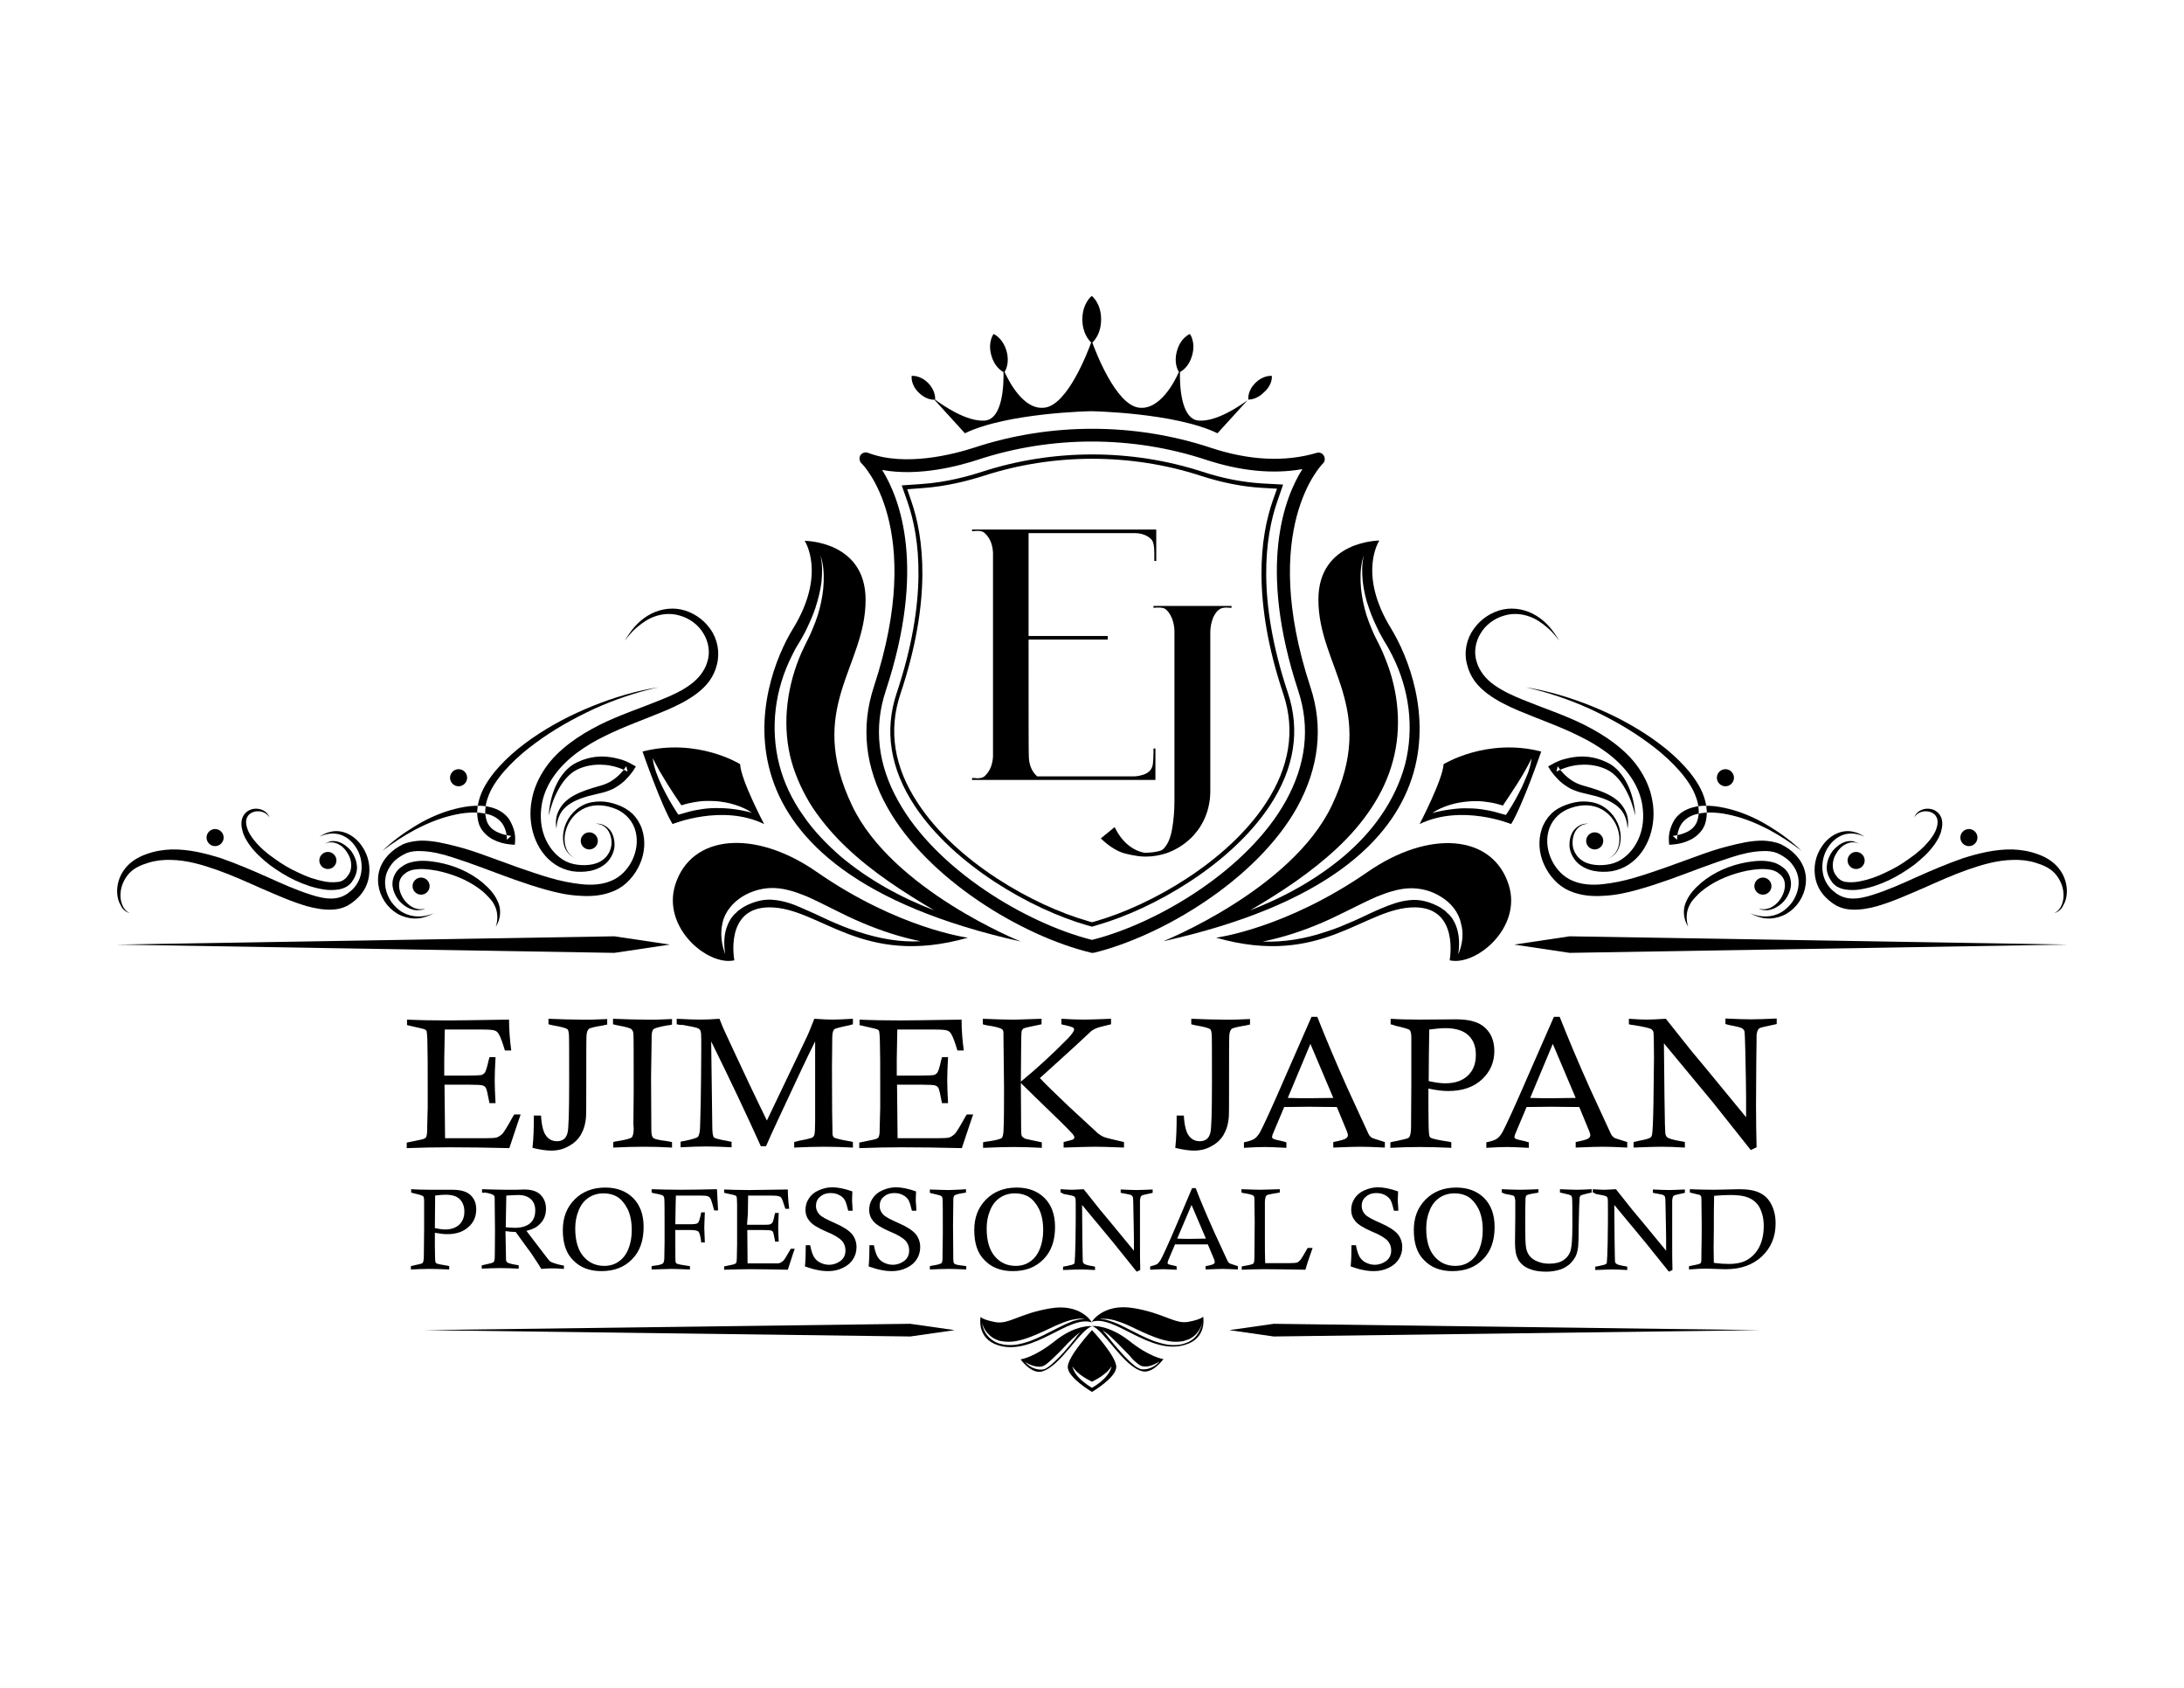 <?xml version="1.0" encoding="UTF-8"?>
<svg xmlns="http://www.w3.org/2000/svg" xmlns:xlink="http://www.w3.org/1999/xlink" version="1.1" id="Layer_1" x="0px" y="0px" viewBox="0 0 792 612" style="enable-background:new 0 0 792 612;" xml:space="preserve">
<style type="text/css">
	.st0{fill-rule:evenodd;clip-rule:evenodd;}
</style>
<path class="st0" d="M396,480.8c4.3,1.3,11.3,14.6,18.2,16.4c3.8,1,7.7-4.4,7.7-4.4s-4.9-0.6-12.5-6.7  C401.8,480.2,396,480.8,396,480.8 M411.9,493.9c0.8,0.7,1.7,1.4,2.5,1.5c2,0.4,4.1-0.5,6-1.7c-0.7,0.9-1.6,1.6-2.7,2.1  c-1,0.5-2.2,0.8-3.5,0.7c-0.3,0-0.7-0.1-0.9-0.2c-0.3-0.1-0.6-0.3-0.8-0.4c-0.5-0.3-1-0.6-1.4-1c-0.9-0.7-1.7-1.5-2.5-2.3  c-1.6-1.6-3-3.3-4.5-5l-2.1-2.6c-0.3-0.4-0.7-0.9-1-1.3c-0.4-0.4-0.7-0.8-1.1-1.2c0.5,0.2,1,0.6,1.4,0.9c0.4,0.3,0.9,0.7,1.3,1.1  c0.8,0.8,1.6,1.5,2.4,2.3c1.6,1.6,3.1,3.2,4.6,4.7C410.3,492.4,411,493.2,411.9,493.9z"></path>
<path class="st0" d="M436.3,477.4c0,0-0.6,1-5.4,1.9c-4.8,0.9-8.9-3.2-19.9-5c-11-1.8-15.1,5-15.1,5c8.1-2.9,21.2,12.3,33.9,8.3  C437.9,485.2,436.3,477.4,436.3,477.4 M433.8,484.4c-0.6,0.7-1.3,1.3-2.1,1.8c-0.8,0.5-1.7,0.8-2.6,1.1c-1.8,0.5-3.7,0.5-5.5,0.3  c-1.8-0.3-3.6-0.8-5.3-1.4c-3.4-1.3-6.5-3-9.7-4.6c-1.6-0.8-3.1-1.6-4.8-2.2c-0.8-0.3-1.7-0.6-2.5-0.8c-0.4-0.1-0.9-0.2-1.3-0.2  c-0.4,0-0.9-0.1-1.3,0c0.9-0.3,1.8-0.2,2.7-0.2c0.9,0.1,1.8,0.3,2.7,0.5c1.7,0.5,3.4,1.1,5.1,1.9c3.3,1.5,6.4,3.1,9.7,4.3  c1.6,0.6,3.3,1.1,5,1.4c1.7,0.3,3.4,0.3,5.1,0c0.8-0.2,1.6-0.5,2.4-0.8c0.7-0.4,1.5-0.9,2.1-1.5c1.2-1.2,2.1-2.8,2.6-4.5  C435.7,481.2,434.9,483,433.8,484.4z"></path>
<path class="st0" d="M387.2,495.7c0.1,3.9,8.8,9,8.8,9s8.7-5.1,8.8-9c0.1-3.9-8.8-13.4-8.8-13.4S387.2,491.8,387.2,495.7   M403.1,495.4c0,0-0.3,2.3-3,4.8c-1.6,1.5-3.1,2.4-4.1,3c-0.9-0.5-2.4-1.5-4.1-3c-2.7-2.5-3-4.8-3-4.8c1.5,2.7,5.3,4.7,7.1,5.6  C397.8,500.1,401.5,498.1,403.1,495.4z"></path>
<path class="st0" d="M382.6,486.2c-7.6,6.1-12.5,6.7-12.5,6.7s3.9,5.4,7.7,4.4c6.8-1.8,13.8-15.2,18.2-16.4  C396,480.8,390.2,480.2,382.6,486.2 M391.1,483.8c-0.4,0.4-0.7,0.8-1,1.3l-2.1,2.6c-1.4,1.7-2.9,3.4-4.5,5c-0.8,0.8-1.6,1.5-2.5,2.3  c-0.5,0.4-0.9,0.7-1.4,1c-0.3,0.2-0.5,0.3-0.8,0.4c-0.3,0.1-0.7,0.2-0.9,0.2c-1.2,0.1-2.4-0.2-3.5-0.7c-1-0.5-1.9-1.2-2.7-2.1  c1.8,1.2,4,2,6,1.7c0.9-0.2,1.7-0.8,2.5-1.5c0.8-0.7,1.6-1.4,2.4-2.2c1.6-1.5,3.1-3.1,4.6-4.7c0.8-0.8,1.6-1.6,2.4-2.3  c0.4-0.4,0.8-0.7,1.3-1.1c0.4-0.3,0.9-0.7,1.4-0.9C391.8,483,391.4,483.4,391.1,483.8z"></path>
<path class="st0" d="M380.9,474.4c-11,1.8-15.1,5.9-19.9,5c-4.8-0.9-5.4-1.9-5.4-1.9s-1.6,7.8,6.4,10.3c12.7,4,25.8-11.2,33.9-8.3  C396,479.4,391.9,472.5,380.9,474.4 M392,478.4c-0.4,0-0.9,0.1-1.3,0.2c-0.9,0.2-1.7,0.4-2.5,0.8c-1.6,0.6-3.2,1.4-4.8,2.2  c-3.1,1.6-6.3,3.3-9.7,4.6c-1.7,0.6-3.5,1.1-5.3,1.4c-1.8,0.2-3.7,0.2-5.5-0.3c-0.9-0.2-1.8-0.6-2.6-1.1c-0.8-0.5-1.5-1.1-2.1-1.8  c-1.2-1.4-1.9-3.2-2.1-4.9c0.4,1.7,1.3,3.3,2.6,4.5c0.6,0.6,1.3,1.1,2.1,1.5c0.8,0.4,1.6,0.7,2.4,0.8c1.7,0.3,3.4,0.3,5.1,0  c1.7-0.3,3.4-0.8,5-1.4c3.3-1.2,6.4-2.8,9.7-4.3c1.6-0.7,3.3-1.4,5.1-1.9c0.9-0.2,1.8-0.4,2.7-0.5c0.9-0.1,1.8-0.1,2.7,0.2  C392.9,478.3,392.4,478.3,392,478.4z"></path>
<polygon class="st0" points="461.9,480 445.8,482.3 461.9,484.6 638.2,482.3 "></polygon>
<polygon class="st0" points="330.1,480 346.2,482.3 330.1,484.6 153.8,482.3 "></polygon>
<path class="st0" d="M396,345.5c-0.2,0-0.4,0-0.5-0.1c-24.9-6-59.2-26.6-73.8-52.8c-8-14.4-9.6-29-4.8-43.6c19-57.8-4.2-80.8-4.5-81  c-0.8-0.8-0.9-2-0.4-2.9c0.6-0.9,1.7-1.3,2.8-0.9c13.6,5.2,31.4,0.4,38.5-1.9c27.6-9.1,58-9.1,85.6,0c14.1,4.7,27.1,5.3,38.6,1.9  c1-0.3,2.1,0.1,2.6,1.1c0.5,0.9,0.4,2.1-0.4,2.8c-0.3,0.3-23.4,23.5-4.5,81c4.8,14.5,3.1,29.2-4.8,43.6  c-14.6,26.2-48.9,46.7-73.8,52.8C396.4,345.4,396.2,345.5,396,345.5 M319.9,170.4c6.4,10.3,16.1,35.2,1.3,80.1  c-4.4,13.3-2.9,26.7,4.5,39.9c13.8,24.9,46.4,44.4,70.3,50.4c23.9-6,56.5-25.5,70.3-50.4c7.3-13.2,8.9-26.6,4.5-39.9  c-14.9-45.3-4.9-70.3,1.5-80.4c-10.7,1.9-22.5,0.7-35-3.4c-26.7-8.8-56-8.8-82.7,0C348.2,168.8,333.4,172.9,319.9,170.4z"></path>
<path class="st0" d="M396,336l-1.8-0.5c-20.2-5.8-48.3-21.8-62.5-43.3c-8.9-13.5-11.1-27.3-6.5-41c11.3-33.9,8.4-56.3,3.9-69.2  l-2.1-6l7.2-0.5c8.9-0.6,16.9-2.8,22.1-4.5c25.7-8.3,53.9-8.3,79.6,0c7.6,2.5,15,3.9,22,4.3l7.4,0.4l-2.1,6.1  c-4.5,12.9-7.5,35.4,3.8,69.3c4.6,13.7,2.4,27.5-6.5,41c-14.2,21.5-42.3,37.5-62.5,43.3L396,336z M329,177.4l1.4,4.1  c4.6,13.1,7.6,35.9-3.9,70.2c-4.4,13.2-2.3,26.5,6.4,39.6c13.9,21.2,41.7,37,61.7,42.7l1.4,0.4l1.4-0.4  c19.9-5.7,47.7-21.5,61.6-42.7c8.6-13.1,10.8-26.4,6.4-39.6c-11.5-34.3-8.4-57.2-3.8-70.3l1.5-4.2l-5.3-0.3  c-7.2-0.4-14.7-1.9-22.4-4.4c-25.3-8.2-53.3-8.2-78.6,0c-5.3,1.7-13.5,3.9-22.5,4.5L329,177.4z"></path>
<path class="st0" d="M396,107.3 M461.2,136.3c0,0-3-0.4-6,2.6c-3,3-2.5,6-2.5,6h0c-2.7,2-11.4,8.1-18,7.6  c-6.7-0.5-6.9-13.7-6.8-17.6c0.8-0.4,3.3-2,4.4-6c1.4-4.9-0.8-7.8-0.8-7.8s-3.4,1.3-4.7,6.2c-1.2,4.2,0.3,6.9,0.7,7.6  c-1.5,3.4-6.9,14-14.6,12.9c-8.3-1.2-15.5-20.1-16.8-23.6c0.7-0.6,3.2-3.2,3.2-8.4c0-6-3.4-8.5-3.4-8.5c0,0-3.4,2.6-3.4,8.5  c0,5.1,2.5,7.7,3.2,8.4c-1.3,3.5-8.5,22.5-16.8,23.6c-7.7,1.1-13-9.5-14.6-12.9c0.4-0.7,1.9-3.4,0.7-7.6c-1.4-4.9-4.7-6.2-4.7-6.2  s-2.2,2.9-0.8,7.8c1.1,4,3.6,5.6,4.4,6c0.1,3.9-0.1,17.1-6.8,17.6c-6.6,0.5-15.3-5.6-18-7.6h0c0,0,0.4-3-2.5-6c-3-3-6-2.6-6-2.6  s-0.5,3,2.5,6c2.5,2.5,5,2.7,5.7,2.6l11.1,12.2c15.5-7.5,45.8-8,45.8-8s30.3,0.5,45.8,8l11.1-12.2c0.7,0,3.2-0.1,5.7-2.6  C461.7,139.3,461.2,136.3,461.2,136.3z"></path>
<path class="st0" d="M582.8,311.4c1.9-0.6,3.4-2.2,4-4.1c0.6-1.9,0.6-3.9,0.1-5.8c-0.9-3.8-3.6-7.1-7.2-8.6c-3.6-1.5-7.6-1-11.2,0.5  c-3.5,1.5-6.1,4.5-7,8.1c-1.8,7.1,2.4,15.3,8.9,17.9c3.3,1.4,7.1,1.6,10.8,1.2c3.8-0.4,7.6-1.2,11.4-2.3c3.8-1.1,7.5-2.4,11.3-3.7  l11.3-4.1c3.8-1.4,7.6-2.7,11.6-3.7c4-1,8-2,12.4-2c2.2,0.1,4.4,0.4,6.6,1.3c2,1,3.8,2.2,5.4,3.9c1.5,1.6,2.7,3.6,3.3,5.8  c0.6,2.2,0.5,4.5,0,6.6c-1.1,4.3-4.1,7.9-8,9.6c-1.9,0.8-4.1,1.2-6.1,1c-2.1-0.2-4-0.9-5.7-1.9c3.7,1.7,8,1.6,11.2-0.3  c1.6-0.9,3-2.3,4.1-3.8c1-1.5,1.8-3.3,2.1-5.1c0.3-1.8,0.2-3.6-0.4-5.3c-0.6-1.7-1.6-3.1-2.8-4.4c-1.3-1.2-2.9-2.2-4.5-2.9  c-1.5-0.6-3.3-0.8-5.2-0.7c-3.7,0.1-7.5,1-11.2,2.2c-3.7,1.2-7.5,2.5-11.2,3.9c-7.5,2.8-15,5.7-22.9,7.9c-3.9,1.1-8,2-12.2,2.2  c-4.2,0.3-8.6,0-12.8-1.9c-2-0.9-3.9-2.3-5.4-4c-1.5-1.6-2.7-3.5-3.6-5.5c-1.8-4-2.2-8.6-0.8-12.8c0.7-2.1,1.9-4,3.4-5.5  c1.5-1.5,3.5-2.6,5.5-3.3c2-0.7,4-1.2,6.1-1.2c2.1,0,4.2,0.3,6.1,1.2c3.8,1.8,6.6,5.5,7.3,9.5c0.4,2,0.3,4.1-0.4,6  C586.4,309.3,584.8,310.8,582.8,311.4"></path>
<path class="st0" d="M744.9,331.1c1.4-0.6,2.3-1.8,2.8-3.1c0.5-1.3,0.7-2.7,0.6-4.1c-0.2-2.8-1.4-5.3-3.2-7.3c-1.8-1.9-4.3-3-7-3.8  c-2.6-0.8-5.4-1.1-8.2-1c-5.6,0.1-11.1,1.7-16.5,3.6c-5.4,1.9-10.7,4.3-16.1,6.7c-5.4,2.3-10.8,4.8-16.7,6.5  c-2.9,0.8-6.1,1.4-9.4,1.2c-1.7-0.1-3.4-0.5-5-1.3c-1.5-0.8-2.8-1.8-4-3c-2.4-2.3-3.9-5.5-4.1-8.8c-0.3-3.2,0.5-6.5,2.2-9.2  c1.6-2.7,4.1-4.9,7.2-5.8c1.5-0.4,3.1-0.5,4.6-0.1c1.5,0.3,2.9,1,4.1,1.8c-2.7-1.3-5.7-1.6-8.3-0.5c-2.6,1.1-4.5,3.2-5.7,5.6  c-1.2,2.4-1.6,5.2-1.2,7.8c0.4,2.6,1.7,4.9,3.6,6.6c0.5,0.4,1,0.8,1.5,1.2c0.6,0.3,1.1,0.7,1.7,0.9c1.1,0.5,2.3,0.7,3.5,0.8  c2.6,0.1,5.3-0.5,8-1.4c5.4-1.7,10.7-4.1,16-6.5c5.4-2.4,10.8-4.7,16.5-6.7c5.7-1.8,11.7-3.3,17.9-3.2c3.1,0.1,6.2,0.6,9.2,1.7  c2.9,1,5.8,2.7,7.8,5.3c2,2.5,3,5.8,2.8,8.9c-0.1,1.6-0.5,3.1-1.3,4.4C747.6,329.7,746.4,330.7,744.9,331.1"></path>
<path class="st0" d="M576,298.7c-2.1,0-3.9,1.2-4.8,2.9c-0.9,1.7-1.1,3.7-0.8,5.5c0.4,1.8,1.4,3.5,2.9,4.6c1.4,1.1,3.2,1.7,5.1,1.9  c1.8,0.2,3.8,0.1,5.6-0.3c1.8-0.4,3.5-1.2,4.9-2.3c2.9-2.2,5-5.4,6.1-9c1.1-3.6,1.1-7.4,0.4-11c-0.7-3.6-2.4-7.1-4.6-10.1  c-2.2-3-5-5.7-8.1-8c-3.1-2.3-6.5-4.3-10-6c-7-3.5-14.6-6.1-22.2-9.3c-3.7-1.6-7.5-3.4-11-6c-1.7-1.3-3.4-2.8-4.7-4.6  c-1.3-1.8-2.3-3.9-2.8-6.1c-1.2-4.4-0.2-9.2,2.4-12.8c2.5-3.6,6.4-6.2,10.6-7.1c4.2-0.9,8.7,0.1,12.2,2.3c3.6,2.2,6.2,5.5,8.2,9  c-1.2-1.6-2.5-3.2-4-4.5c-1.5-1.3-3.1-2.5-4.8-3.4c-3.5-1.8-7.5-2.3-11.1-1.2c-3.6,1-6.8,3.4-8.6,6.5c-1.9,3.1-2.5,6.9-1.4,10.3  c1,3.4,3.4,6.3,6.4,8.4c3.1,2.2,6.6,3.8,10.3,5.3c7.3,3,15.1,5.5,22.5,9.2c3.7,1.9,7.3,4,10.6,6.5c3.3,2.5,6.5,5.5,8.9,9  c2.4,3.5,4.3,7.6,5,11.9c0.8,4.3,0.5,8.8-0.9,12.9c-1.4,4.1-4,7.9-7.7,10.3c-1.8,1.2-3.9,2-6.1,2.4c-2.2,0.3-4.3,0.3-6.4-0.1  c-2.1-0.4-4.2-1.3-5.9-2.8c-1.6-1.5-2.7-3.6-3-5.7c-0.2-2.1,0.2-4.4,1.4-6.1C571.9,299.5,574,298.4,576,298.7"></path>
<path class="st0" d="M553.2,249.2c8.2,1.3,16.2,3.7,23.9,6.8c7.7,3.1,15.2,7,22.1,11.8c3.4,2.4,6.7,5,9.7,8c3,3,5.8,6.3,7.8,10.2  c1.9,3.8,3.1,8.5,1.5,13.1c-0.9,2.3-2.8,4.1-4.8,5.2c-2.1,1.1-4.2,1.7-6.6,1.9l-1.5,0.1l-0.1-1.5c-0.1-1.5,0.1-2.7,0.5-4.1  c0.4-1.3,0.9-2.5,1.7-3.7c1.6-2.3,4.2-3.7,6.7-4.3c2.5-0.7,5.1-0.6,7.5-0.4c2.5,0.3,4.8,0.8,7.2,1.5c4.7,1.4,9.1,3.5,13.1,6  c4.1,2.5,8,5.4,11.4,8.7c-3.8-2.9-7.8-5.5-11.9-7.7c-4.2-2.2-8.6-4-13.1-5.1c-4.5-1.1-9.3-1.6-13.5-0.4c-2.1,0.6-3.9,1.8-5,3.4  c-1.1,1.6-1.7,3.9-1.6,5.8l-1.6-1.4c1.8-0.2,3.7-0.7,5.3-1.5c1.6-0.8,2.9-2.1,3.5-3.7c0.3-0.8,0.5-1.7,0.6-2.6  c0.1-0.9,0-1.9-0.1-2.8c-0.2-1.9-0.9-3.7-1.7-5.5c-1.7-3.5-4.3-6.7-7.1-9.6c-2.8-2.9-6-5.6-9.3-8c-6.6-4.9-13.8-8.9-21.3-12.4  C569.2,253.7,561.3,251,553.2,249.2"></path>
<path class="st0" d="M593,295.7c-0.8-3.4-1.9-6.6-3.6-9.6c-1.6-2.9-3.8-5.6-6.6-7c-2.8-1.4-6.2-2-9.3-1.8c-3.2,0.1-6.5,1.1-9.1,2.5  l0.5-2c1.4,2.3,3.6,4.4,6.1,5.8c1.3,0.7,2.5,1.1,4,1.5c1.5,0.4,3,0.9,4.5,1.4c3,1.1,6.1,2.5,8.3,5c1.1,1.3,1.9,2.8,2.3,4.3  c0.4,1.6,0.4,3.2,0.1,4.7c-0.1-3.1-1.2-6.1-3.5-8c-2.2-1.9-5.1-3-7.9-3.8c-1.5-0.4-3-0.7-4.5-1.1c-1.5-0.3-3.2-0.9-4.7-1.6  c-1.5-0.8-2.9-1.8-4.1-2.9c-1.2-1.2-2.3-2.4-3.3-3.9l-0.8-1.3l1.3-0.7c1.7-1,3.4-1.7,5.2-2.1c1.8-0.5,3.6-0.7,5.5-0.8  c1.8,0,3.7,0.2,5.5,0.7c0.9,0.3,1.8,0.5,2.6,0.9c0.8,0.3,1.7,0.7,2.5,1.2c3.2,2,5.3,5.2,6.7,8.4C592.1,288.8,592.8,292.2,593,295.7"></path>
<path class="st0" d="M637.8,329.4c1.4,0.5,2.8,0.3,4.1-0.2c1.3-0.6,2.3-1.4,3.2-2.5c1.7-2.1,2.6-4.9,2-7.2c-0.3-1.1-1-2.1-2-2.8  c-0.5-0.4-1-0.7-1.6-0.9c-0.6-0.3-1.1-0.4-1.8-0.5c-2.5-0.4-5.4-0.1-8.1,0.4c-5.4,1.1-10.8,3.2-15.2,6.4c-1.1,0.8-2.2,1.7-3.1,2.7  c-1,1-1.9,2-2.5,3.2c-1.3,2.3-1.5,5.3-0.6,8c-1.6-2.4-2.1-5.8-0.9-8.7c1.2-3,3.3-5.2,5.6-7.2c4.7-3.9,10.3-6.3,16.2-7.4  c3-0.5,6-0.9,9.2-0.2c0.8,0.2,1.7,0.4,2.3,0.8c0.7,0.3,1.4,0.8,2.1,1.3c1.3,1,2.3,2.6,2.6,4.3c0.4,1.7,0.1,3.4-0.5,4.8  c-0.6,1.5-1.5,2.8-2.6,3.8c-1.1,1-2.5,1.9-4,2.3c-0.7,0.2-1.5,0.3-2.3,0.2C639.1,330,638.4,329.8,637.8,329.4"></path>
<path class="st0" d="M674.3,306.1c-1.5-1-3.3-0.8-4.8-0.1c-1.5,0.7-2.7,1.9-3.5,3.3c-1.8,2.7-1.9,6.3,0.1,8.5c0.4,0.7,1,1,1.5,1.4  c0.6,0.3,1.3,0.6,2,0.6c1.5,0.2,3.1,0.1,4.7-0.2c3.2-0.6,6.4-1.7,9.4-3.2c3.1-1.4,6-3.1,8.7-5.1c2.8-1.9,5.3-4.1,7.4-6.7  c1-1.3,1.9-2.6,2.4-4.1c0.5-1.5,0.7-3.1,0-4.3c-1.3-2.6-6.2-2.9-8,0.2c1.1-3.5,6.7-4.5,9.2-1c1.2,1.7,1.1,3.9,0.6,5.7  c-0.4,1.9-1.4,3.5-2.4,5c-2.1,3-4.8,5.4-7.6,7.6c-2.9,2.1-5.9,4-9.1,5.5c-3.2,1.5-6.6,2.7-10.3,3.3c-1.8,0.3-3.7,0.3-5.6,0  c-1-0.2-1.9-0.5-2.8-1c-0.9-0.6-1.7-1.3-2.2-2.2c-1.1-1.6-1.8-3.7-1.5-5.6c0.2-1.9,1-3.7,2.1-5.2c1.2-1.4,2.7-2.6,4.4-3.2  c0.9-0.3,1.8-0.4,2.7-0.3c0.5,0,0.9,0.3,1.3,0.4C673.6,305.6,674,305.9,674.3,306.1"></path>
<path class="st0" d="M628.8,282c0,1.7-1.4,3.1-3.1,3.1c-1.7,0-3.1-1.4-3.1-3.1c0-1.7,1.4-3.1,3.1-3.1  C627.4,278.9,628.8,280.3,628.8,282"></path>
<path class="st0" d="M581.4,304.9c0,1.7-1.4,3.1-3.1,3.1c-1.7,0-3.1-1.4-3.1-3.1c0-1.7,1.4-3.1,3.1-3.1  C580,301.8,581.4,303.2,581.4,304.9"></path>
<path class="st0" d="M676.2,312c0,1.7-1.4,3.1-3.1,3.1c-1.7,0-3.1-1.4-3.1-3.1c0-1.7,1.4-3.1,3.1-3.1  C674.8,308.9,676.2,310.3,676.2,312"></path>
<path class="st0" d="M642.4,321.3c0,1.7-1.4,3.1-3.1,3.1c-1.7,0-3.1-1.4-3.1-3.1c0-1.7,1.4-3.1,3.1-3.1  C641,318.2,642.4,319.6,642.4,321.3"></path>
<path class="st0" d="M717.1,303.7c0,1.7-1.4,3.1-3.1,3.1c-1.7,0-3.1-1.4-3.1-3.1c0-1.7,1.4-3.1,3.1-3.1  C715.7,300.6,717.1,302,717.1,303.7"></path>
<path class="st0" d="M504.4,227.8c-12.2-19.9-4.2-31.8-4.2-31.8s-22.1,0-22.1,21.4c0,24.5,21.7,39.1,4.9,74.6  c-14.5,30.6-61.2,49.3-61.2,49.3C540,315,516.6,247.7,504.4,227.8 M500.9,295.6c-3.8,5.6-8.5,10.5-13.5,14.8  c-10.2,8.6-21.9,15-34.1,19.7c11.3-6.6,22.2-13.8,31.6-22.6c4.7-4.4,8.9-9.2,12.4-14.5c3.5-5.3,6.2-11,7.8-17  c3.3-12.1,2.1-25.3-2.7-37.1c-1.1-3-2.6-5.8-4.1-8.8c-1.3-3-2.6-6.1-3.4-9.3c-0.8-3.2-1.4-6.5-1.5-9.8c-0.1-3.3,0.1-6.6,1.2-9.7  c-0.8,3.2-0.7,6.5-0.4,9.7c0.4,3.2,1.1,6.4,2.2,9.4c1,3.1,2.4,6,3.8,8.9c0.8,1.4,1.5,2.8,2.4,4.2c0.9,1.4,1.6,2.9,2.4,4.4  c3,6,5,12.5,5.8,19.2c0.8,6.7,0.4,13.6-1.3,20.2C507.7,283.9,504.7,290.1,500.9,295.6z"></path>
<path class="st0" d="M547.1,320.8c-5.8-18.2-28.7-20.2-51.2-4.6C466.1,336.8,441,340,441,340c38.6,11,53.7-11.1,72.1-11  c16.2,0.1,12.6,19.2,12.6,19.2C535.2,350.4,552.1,336.4,547.1,320.8 M528.8,346.1c0.6-3.7,0.4-7.5-0.9-10.7  c-0.3-0.8-0.8-1.5-1.2-2.3c-0.2-0.3-0.5-0.7-0.8-1l-0.4-0.5l-0.5-0.4l-0.9-0.9c-0.3-0.3-0.7-0.5-1-0.7c-0.6-0.5-1.4-0.9-2.2-1.3  c-3.1-1.5-6.4-2.3-9.8-1.9c-3.3,0.3-6.7,1.5-10,2.9c-3.4,1.4-6.7,3.1-10.1,4.6c-1.7,0.7-3.5,1.5-5.2,2.2l-2.7,1l-2.7,0.9  c-7.2,2.4-14.9,3.7-22.5,3.4c7.4-1.5,14.4-3.8,21.2-6.7c6.8-2.9,13.2-6.5,20.2-9.6c3.6-1.4,7.4-2.8,11.5-3c4.2-0.2,8.4,0.9,11.8,3.1  c3.5,2.1,6.4,5.6,7.2,9.6C530.9,338.6,530.3,342.6,528.8,346.1z"></path>
<path class="st0" d="M523.5,277.1c-0.3,5.6-8.7,21.7-8.7,21.7c15.3-7.4,33.2,0,33.2,0c4.1-6.6,10.9-26.3,10.9-26.3  C539.1,267.4,523.5,277.1,523.5,277.1 M552,285.2c-0.8,1.6-1.6,3.2-2.5,4.8c-0.9,1.6-1.8,3.1-2.8,4.6l-0.6,0.9l-1.1-0.3  c-2.1-0.6-4.1-1.2-6.2-1.5c-2.1-0.4-4.2-0.6-6.4-0.6c-2.2-0.1-4.3,0.1-6.5,0.4c-2.2,0.3-4.3,0.7-6.5,1.3c1.9-1.3,4-2.2,6.2-2.9  c2.2-0.7,4.5-1.1,6.8-1.3c2.3-0.2,4.6-0.2,6.9,0.2c1.9,0.2,3.8,0.7,5.7,1.3c1.7-2.6,3.5-5.2,5.2-7.9c0.9-1.5,1.9-3,2.7-4.5  c0.9-1.5,1.7-3.1,2.5-4.7c-0.2,1.8-0.7,3.5-1.3,5.3C553.4,281.9,552.7,283.5,552,285.2z"></path>
<path class="st0" d="M209.2,311.4c-1.9-0.6-3.4-2.2-4-4.1c-0.6-1.9-0.6-3.9-0.1-5.8c0.9-3.8,3.6-7.1,7.2-8.6c3.6-1.5,7.6-1,11.2,0.5  c3.5,1.5,6.1,4.5,7,8.1c1.8,7.1-2.4,15.3-8.9,17.9c-3.3,1.4-7.1,1.6-10.8,1.2c-3.8-0.4-7.6-1.2-11.4-2.3c-3.8-1.1-7.5-2.4-11.3-3.7  l-11.3-4.1c-3.8-1.4-7.6-2.7-11.6-3.7c-4-1-8-2-12.4-2c-2.2,0.1-4.4,0.4-6.6,1.3c-2,1-3.8,2.2-5.4,3.9c-1.5,1.6-2.7,3.6-3.3,5.8  c-0.6,2.2-0.5,4.5,0,6.6c1.1,4.3,4.1,7.9,8,9.6c1.9,0.8,4.1,1.2,6.1,1c2.1-0.2,4-0.9,5.7-1.9c-3.7,1.7-8,1.6-11.3-0.3  c-1.6-0.9-3-2.3-4.1-3.8c-1-1.5-1.8-3.3-2.1-5.1c-0.3-1.8-0.2-3.6,0.4-5.3c0.6-1.7,1.6-3.1,2.8-4.4c1.3-1.2,2.9-2.2,4.5-2.9  c1.5-0.6,3.3-0.8,5.2-0.7c3.7,0.1,7.5,1,11.2,2.2c3.7,1.2,7.5,2.5,11.2,3.9c7.5,2.8,15,5.7,22.9,7.9c3.9,1.1,8,2,12.2,2.2  c4.2,0.3,8.6,0,12.8-1.9c2-0.9,3.9-2.3,5.4-4c1.5-1.6,2.7-3.5,3.6-5.5c1.8-4,2.2-8.6,0.8-12.8c-0.7-2.1-1.9-4-3.4-5.5  c-1.6-1.5-3.5-2.6-5.5-3.3c-2-0.7-4-1.2-6.1-1.2c-2.1,0-4.2,0.3-6.1,1.2c-3.8,1.8-6.6,5.5-7.3,9.5c-0.4,2-0.3,4.1,0.4,6  C205.6,309.3,207.3,310.8,209.2,311.4"></path>
<path class="st0" d="M47.1,331.1c-1.4-0.6-2.3-1.8-2.8-3.1c-0.5-1.3-0.7-2.7-0.6-4.1c0.2-2.8,1.4-5.3,3.2-7.3c1.8-1.9,4.3-3,7-3.8  c2.6-0.8,5.4-1.1,8.2-1c5.6,0.1,11.1,1.7,16.5,3.6c5.4,1.9,10.7,4.3,16.1,6.7c5.4,2.3,10.8,4.8,16.7,6.5c3,0.8,6.1,1.4,9.4,1.2  c1.7-0.1,3.4-0.5,5-1.3c1.5-0.8,2.8-1.8,4-3c2.4-2.3,3.9-5.5,4.1-8.8c0.3-3.2-0.5-6.5-2.2-9.2c-1.6-2.7-4.1-4.9-7.2-5.8  c-1.5-0.4-3.1-0.5-4.6-0.1c-1.5,0.3-2.9,1-4.1,1.8c2.7-1.3,5.7-1.6,8.3-0.5c2.6,1.1,4.5,3.2,5.7,5.6c1.2,2.4,1.6,5.2,1.2,7.8  c-0.4,2.6-1.7,4.9-3.6,6.6c-0.5,0.4-1,0.8-1.5,1.2c-0.6,0.3-1.1,0.7-1.7,0.9c-1.1,0.5-2.3,0.7-3.5,0.8c-2.6,0.1-5.3-0.5-8-1.4  c-5.4-1.7-10.7-4.1-16-6.5c-5.4-2.4-10.8-4.7-16.5-6.7c-5.7-1.8-11.7-3.3-17.9-3.2c-3.1,0.1-6.2,0.6-9.2,1.7c-2.9,1-5.8,2.7-7.8,5.3  c-2,2.5-3,5.8-2.8,8.9c0.1,1.6,0.5,3.1,1.3,4.4C44.4,329.7,45.6,330.7,47.1,331.1"></path>
<path class="st0" d="M216,298.7c2.1,0,3.9,1.2,4.8,2.9c0.9,1.7,1.2,3.7,0.8,5.5c-0.4,1.8-1.4,3.5-2.9,4.6c-1.4,1.1-3.2,1.7-5.1,1.9  c-1.8,0.2-3.8,0.1-5.6-0.3c-1.8-0.4-3.5-1.2-4.9-2.3c-2.9-2.2-5-5.4-6.1-9c-1.1-3.6-1.1-7.4-0.4-11c0.7-3.6,2.4-7.1,4.6-10.1  c2.2-3,5-5.7,8.1-8c3.1-2.3,6.5-4.3,10-6c7-3.5,14.6-6.1,22.2-9.3c3.7-1.6,7.5-3.4,11-6c1.7-1.3,3.4-2.8,4.7-4.6  c1.3-1.8,2.3-3.9,2.8-6.1c1.1-4.4,0.2-9.2-2.4-12.8c-2.5-3.6-6.4-6.2-10.6-7.1c-4.2-0.9-8.7,0.1-12.2,2.3c-3.6,2.2-6.2,5.5-8.2,9  c1.2-1.6,2.5-3.2,4-4.5c1.5-1.3,3.1-2.5,4.8-3.4c3.5-1.8,7.5-2.3,11.1-1.2c3.6,1,6.8,3.4,8.6,6.5c1.9,3.1,2.5,6.9,1.4,10.3  c-1,3.4-3.4,6.3-6.4,8.4c-3,2.2-6.6,3.8-10.3,5.3c-7.3,3-15.1,5.5-22.5,9.2c-3.7,1.9-7.3,4-10.6,6.5c-3.3,2.5-6.5,5.5-8.9,9  c-2.4,3.5-4.3,7.6-5,11.9c-0.8,4.3-0.5,8.8,0.9,12.9c1.4,4.1,4,7.9,7.7,10.3c1.8,1.2,3.9,2,6.1,2.4c2.2,0.3,4.3,0.3,6.4-0.1  c2.1-0.4,4.2-1.3,5.9-2.8c1.6-1.5,2.7-3.6,3-5.7c0.2-2.1-0.2-4.4-1.4-6.1C220.1,299.5,218,298.4,216,298.7"></path>
<path class="st0" d="M238.8,249.2c-8.2,1.3-16.2,3.7-23.9,6.8c-7.7,3.1-15.2,7-22.1,11.8c-3.4,2.4-6.7,5-9.7,8  c-3,3-5.8,6.3-7.8,10.2c-1.9,3.8-3.1,8.5-1.5,13.1c0.9,2.3,2.8,4.1,4.8,5.2c2.1,1.1,4.2,1.7,6.6,1.9l1.5,0.1l0.1-1.5  c0.1-1.5-0.1-2.7-0.5-4.1c-0.4-1.3-1-2.5-1.7-3.7c-1.6-2.3-4.2-3.7-6.7-4.3c-2.5-0.7-5.1-0.6-7.5-0.4c-2.5,0.3-4.8,0.8-7.2,1.5  c-4.7,1.4-9.1,3.5-13.1,6c-4.1,2.5-8,5.4-11.4,8.7c3.8-2.9,7.8-5.5,11.9-7.7c4.2-2.2,8.6-4,13.1-5.1c4.5-1.1,9.3-1.6,13.5-0.4  c2.1,0.6,3.9,1.8,5,3.4c1.1,1.6,1.7,3.9,1.6,5.8l1.6-1.4c-1.8-0.2-3.7-0.7-5.3-1.5c-1.6-0.8-2.9-2.1-3.5-3.7  c-0.3-0.8-0.5-1.7-0.6-2.6c-0.1-0.9,0-1.9,0.1-2.8c0.2-1.9,0.9-3.7,1.7-5.5c1.7-3.5,4.3-6.7,7.1-9.6c2.8-2.9,6-5.6,9.3-8  c6.6-4.9,13.8-8.9,21.3-12.4C222.8,253.7,230.7,251,238.8,249.2"></path>
<path class="st0" d="M199,295.7c0.8-3.4,1.9-6.6,3.6-9.6c1.6-2.9,3.8-5.6,6.6-7c2.8-1.4,6.2-2,9.3-1.8c3.2,0.1,6.5,1.1,9.1,2.5  l-0.5-2c-1.4,2.3-3.6,4.4-6.1,5.8c-1.3,0.7-2.5,1.1-4,1.5c-1.5,0.4-3,0.9-4.5,1.4c-3,1.1-6.1,2.5-8.3,5c-1.1,1.3-1.9,2.8-2.3,4.3  c-0.4,1.6-0.4,3.2-0.1,4.7c0.1-3.1,1.2-6.1,3.5-8c2.2-1.9,5.1-3,7.9-3.8c1.5-0.4,3-0.7,4.5-1.1c1.5-0.3,3.2-0.9,4.7-1.6  c1.5-0.8,2.9-1.8,4.1-2.9c1.2-1.2,2.3-2.4,3.3-3.9l0.8-1.3l-1.3-0.7c-1.7-1-3.4-1.7-5.2-2.1c-1.8-0.5-3.6-0.7-5.5-0.8  c-1.8,0-3.7,0.2-5.5,0.7c-0.9,0.3-1.8,0.5-2.6,0.9c-0.8,0.3-1.7,0.7-2.5,1.2c-3.2,2-5.3,5.2-6.7,8.4  C199.9,288.8,199.2,292.2,199,295.7"></path>
<path class="st0" d="M154.2,329.4c-1.4,0.5-2.8,0.3-4.1-0.2c-1.2-0.6-2.3-1.4-3.2-2.5c-1.7-2.1-2.6-4.9-2-7.2c0.3-1.1,1-2.1,2-2.8  c0.5-0.4,1-0.7,1.6-0.9c0.6-0.3,1.1-0.4,1.8-0.5c2.5-0.4,5.4-0.1,8.1,0.4c5.4,1.1,10.8,3.2,15.2,6.4c1.1,0.8,2.2,1.7,3.1,2.7  c1,1,1.9,2,2.5,3.2c1.3,2.3,1.5,5.3,0.6,8c1.6-2.4,2.1-5.8,0.9-8.7c-1.2-3-3.3-5.2-5.6-7.2c-4.7-3.9-10.3-6.3-16.2-7.4  c-3-0.5-6-0.9-9.2-0.2c-0.8,0.2-1.7,0.4-2.4,0.8c-0.7,0.3-1.4,0.8-2.1,1.3c-1.3,1-2.3,2.6-2.7,4.3c-0.4,1.7-0.1,3.4,0.5,4.8  c0.6,1.5,1.5,2.8,2.6,3.8c1.1,1,2.5,1.9,4,2.3c0.7,0.2,1.5,0.3,2.3,0.2C152.9,330,153.6,329.8,154.2,329.4"></path>
<path class="st0" d="M117.7,306.1c1.5-1,3.3-0.8,4.8-0.1c1.5,0.7,2.7,1.9,3.5,3.3c1.8,2.7,1.9,6.3-0.1,8.5c-0.4,0.7-1,1-1.5,1.4  c-0.6,0.3-1.3,0.6-2.1,0.6c-1.5,0.2-3.1,0.1-4.7-0.2c-3.2-0.6-6.4-1.7-9.4-3.2c-3.1-1.4-6-3.1-8.7-5.1c-2.8-1.9-5.3-4.1-7.4-6.7  c-1-1.3-1.9-2.6-2.4-4.1c-0.5-1.5-0.7-3.1,0-4.3c1.3-2.6,6.2-2.9,8,0.2c-1.1-3.5-6.7-4.5-9.2-1c-1.2,1.7-1.1,3.9-0.6,5.7  c0.4,1.9,1.4,3.5,2.4,5c2.1,3,4.8,5.4,7.6,7.6c2.9,2.1,5.9,4,9.1,5.5c3.2,1.5,6.6,2.7,10.3,3.3c1.8,0.3,3.7,0.3,5.6,0  c1-0.2,1.9-0.5,2.8-1c0.9-0.6,1.7-1.3,2.2-2.2c1.1-1.6,1.8-3.7,1.5-5.6c-0.2-1.9-1-3.7-2.1-5.2c-1.2-1.4-2.7-2.6-4.4-3.2  c-0.9-0.3-1.8-0.4-2.7-0.3c-0.5,0-0.9,0.3-1.3,0.4C118.4,305.6,118,305.9,117.7,306.1"></path>
<path class="st0" d="M163.2,282c0,1.7,1.4,3.1,3.1,3.1c1.7,0,3.1-1.4,3.1-3.1c0-1.7-1.4-3.1-3.1-3.1  C164.6,278.9,163.2,280.3,163.2,282"></path>
<path class="st0" d="M210.6,304.9c0,1.7,1.4,3.1,3.1,3.1c1.7,0,3.1-1.4,3.1-3.1c0-1.7-1.4-3.1-3.1-3.1  C212,301.8,210.6,303.2,210.6,304.9"></path>
<path class="st0" d="M115.8,312c0,1.7,1.4,3.1,3.1,3.1c1.7,0,3.1-1.4,3.1-3.1c0-1.7-1.4-3.1-3.1-3.1  C117.2,308.9,115.8,310.3,115.8,312"></path>
<path class="st0" d="M149.6,321.3c0,1.7,1.4,3.1,3.1,3.1c1.7,0,3.1-1.4,3.1-3.1c0-1.7-1.4-3.1-3.1-3.1  C151,318.2,149.6,319.6,149.6,321.3"></path>
<path class="st0" d="M74.9,303.7c0,1.7,1.4,3.1,3.1,3.1c1.7,0,3.1-1.4,3.1-3.1c0-1.7-1.4-3.1-3.1-3.1  C76.3,300.6,74.9,302,74.9,303.7"></path>
<path class="st0" d="M370.2,341.4c0,0-46.7-18.7-61.2-49.3c-16.9-35.5,4.9-50.1,4.9-74.6c0-21.4-22.1-21.4-22.1-21.4  s8,11.9-4.2,31.8C275.4,247.7,252,315,370.2,341.4 M282.6,277.3c-1.7-6.6-2.1-13.5-1.3-20.2c0.8-6.7,2.8-13.2,5.8-19.2  c0.7-1.5,1.5-3,2.4-4.4c0.9-1.4,1.6-2.8,2.4-4.2c1.4-2.9,2.8-5.8,3.8-8.9c1-3.1,1.8-6.2,2.2-9.4c0.3-3.2,0.4-6.5-0.4-9.7  c1.1,3.1,1.3,6.4,1.2,9.7c-0.1,3.3-0.7,6.6-1.5,9.8c-0.8,3.2-2.1,6.3-3.4,9.3c-1.4,3-3,5.9-4.1,8.8c-4.7,11.9-6,25-2.7,37.1  c1.7,6,4.4,11.8,7.8,17c3.5,5.2,7.7,10.1,12.4,14.5c9.3,8.8,20.3,15.9,31.6,22.6c-12.2-4.7-23.9-11.1-34.1-19.7  c-5-4.4-9.7-9.2-13.5-14.8C287.3,290.1,284.3,283.9,282.6,277.3z"></path>
<path class="st0" d="M266.3,348.2c0,0-3.7-19.1,12.6-19.2c18.4-0.1,33.5,22,72.1,11c0,0-25.1-3.2-54.9-23.9  c-22.5-15.6-45.4-13.5-51.2,4.6C239.9,336.4,256.8,350.4,266.3,348.2 M262,334.7c0.8-4,3.8-7.5,7.2-9.6c3.4-2.1,7.6-3.3,11.8-3.1  c4.2,0.2,8,1.6,11.5,3c7,3.1,13.4,6.8,20.2,9.6c6.8,2.9,13.8,5.2,21.2,6.7c-7.6,0.4-15.2-1-22.5-3.4l-2.7-0.9l-2.7-1  c-1.8-0.7-3.5-1.5-5.2-2.2c-3.4-1.6-6.8-3.2-10.1-4.6c-3.3-1.5-6.7-2.6-10-2.9c-3.3-0.4-6.6,0.4-9.8,1.9c-0.8,0.4-1.5,0.8-2.2,1.3  c-0.3,0.3-0.7,0.5-1,0.7l-0.9,0.9l-0.5,0.4l-0.4,0.5c-0.3,0.3-0.5,0.7-0.8,1c-0.4,0.7-0.9,1.5-1.2,2.3c-1.4,3.2-1.5,7-0.9,10.7  C261.7,342.6,261.1,338.6,262,334.7z"></path>
<path class="st0" d="M233,272.5c0,0,6.8,19.6,10.9,26.3c0,0,18-7.4,33.2,0c0,0-8.5-16.1-8.7-21.7C268.5,277.1,252.9,267.4,233,272.5   M238,280.2c-0.6-1.7-1.1-3.5-1.3-5.3c0.8,1.6,1.7,3.2,2.5,4.7c0.9,1.5,1.8,3,2.7,4.5c1.7,2.7,3.4,5.3,5.2,7.9  c1.9-0.6,3.7-1,5.7-1.3c2.3-0.4,4.6-0.3,6.9-0.2c2.3,0.2,4.6,0.6,6.8,1.3c2.2,0.7,4.3,1.6,6.2,2.9c-2.2-0.6-4.3-1-6.5-1.3  c-2.2-0.3-4.3-0.4-6.5-0.4c-2.2,0-4.3,0.2-6.4,0.6c-2.1,0.3-4.2,0.9-6.2,1.5l-1.1,0.3l-0.6-0.9c-1-1.5-1.9-3.1-2.8-4.6  c-0.9-1.6-1.7-3.2-2.5-4.8C239.3,283.5,238.6,281.9,238,280.2z"></path>
<polygon class="st0" points="569.2,339.5 549.1,342.5 569.2,345.5 749.8,342.5 "></polygon>
<polygon class="st0" points="222.8,339.5 242.9,342.5 222.8,345.5 42.2,342.5 "></polygon>
<path d="M590.7,371.4v-2c2.8,0.2,5,0.3,6.5,0.3c1.3,0,3.6-0.1,6.9-0.3l9.3,11.7c0.9,1,7.5,9,19.8,24c0-3.1,0-5.3,0-6.7  c0-3.3-0.1-9.2-0.3-17.9c-0.1-4-0.2-6.2-0.3-6.6c-0.1-0.4-0.4-0.7-0.8-1c-0.4-0.3-1.9-0.7-4.6-1.2c-0.4-0.1-0.9-0.2-1.5-0.4v-2  c3.9,0.2,7,0.3,9.3,0.3c2.2,0,5.3-0.1,9.3-0.3v2c-0.6,0.2-1,0.2-1.3,0.3c-2.9,0.6-4.6,1-4.9,1.2c-0.2,0.1-0.4,0.3-0.6,0.6  c-0.2,0.4-0.4,1-0.5,2c0,0.4,0,3.4-0.1,9c0,5.6-0.1,10.9-0.1,16.1c0,6.1,0.1,11.3,0.2,15.5l-2.1,1L621.4,400l-18-21.7l0.2,19.5  c0.1,8.5,0.2,13.1,0.4,13.6c0.1,0.4,0.3,0.7,0.6,1c0.5,0.4,2.1,0.9,4.9,1.4c0.3,0,0.8,0.1,1.5,0.3v2c-3.4-0.2-6.2-0.3-8.5-0.3  c-1.9,0-5.3,0.1-10.1,0.3v-2c0.8-0.2,1.3-0.3,1.7-0.4c2.6-0.5,4.1-0.9,4.5-1.3c0.2-0.2,0.4-0.5,0.5-1c0.2-1,0.4-4.8,0.5-11.4  c0.1-9.4,0.2-14.9,0.2-16.6c0-5.5-0.1-8.6-0.2-9.2c-0.1-0.4-0.4-0.8-0.9-1.1c-0.5-0.3-2.5-0.8-6.2-1.4  C592.1,371.7,591.5,371.6,590.7,371.4 M554.9,398.1c3,0.1,5.2,0.1,6.5,0.1c0.4,0,3.7,0,10-0.1l-8.3-19.6L554.9,398.1z M563.5,368.7  h2.1c3,7.6,6.6,16.2,10.9,25.8l7.7,16.7c0.3,0.6,0.7,1,1.1,1.3c0.3,0.2,1.9,0.7,4.8,1.6v2c-4-0.2-6.9-0.3-8.8-0.3  c-1.9,0-5.2,0.1-9.9,0.3v-2c2.6-0.5,4.2-1,4.6-1.3c0.4-0.3,0.7-0.7,0.7-1.1c0-0.5-0.2-1.2-0.7-2.3l-3.3-8c-4.6,0-8-0.1-10.1-0.1  l-9,0.1l-3.5,8.3c-0.6,1.3-0.9,2.2-0.9,2.5c0,0.3,0.1,0.5,0.4,0.7c0.3,0.2,1.5,0.5,3.8,1c0.2,0.1,0.6,0.2,1,0.3v2  c-3.7-0.2-6.4-0.3-7.9-0.3c-2,0-4.4,0.1-7.5,0.3v-2c2-0.4,3.4-0.9,4.1-1.5c0.5-0.4,1.1-1.1,1.7-2.1c1.2-2.2,4.4-9.1,9.5-20.9  L563.5,368.7z M518.1,392c2.3,0.5,4.3,0.8,5.9,0.8c3.6,0,6.3-0.9,8.3-2.8c2-1.9,2.9-4.4,2.9-7.5c0-3.1-0.9-5.4-2.7-7.1  c-1.8-1.7-4.6-2.6-8.3-2.6c-1.6,0-3.6,0.2-5.9,0.5C518.2,379.9,518.1,386.1,518.1,392z M504.3,371.4v-2c2.8,0.2,6.4,0.3,10.8,0.3  l13-0.1c4.8,0,8.3,1,10.5,3.1c2.2,2.1,3.3,4.8,3.3,8.4c0,4.1-1.5,7.5-4.5,10.3c-3,2.8-7.1,4.2-12.3,4.2c-2,0-4.4-0.3-7.1-0.9  c0,3.4,0,5.8,0,7.3c0,5.6,0.1,8.8,0.3,9.7c0.1,0.4,0.3,0.7,0.6,0.9c0.6,0.3,2.7,0.8,6.1,1.3c0.3,0,0.8,0.1,1.3,0.3v2  c-4.1-0.2-8-0.3-11.6-0.3c-3.4,0-6.9,0.1-10.5,0.3v-2c0.9-0.2,1.5-0.4,1.9-0.4c2.9-0.6,4.5-1,4.8-1.3c0.5-0.5,0.8-1.8,0.8-3.8  l0.1-15.9l0-15.9v-0.7c0-1.4-0.2-2.3-0.6-2.7c-0.4-0.4-2.2-0.9-5.3-1.6C505.6,371.7,505,371.6,504.3,371.4z M467,398.1  c3,0.1,5.2,0.1,6.5,0.1c0.4,0,3.7,0,10-0.1l-8.3-19.6L467,398.1z M475.6,368.7h2.1c3,7.6,6.6,16.2,10.9,25.8l7.7,16.7  c0.3,0.6,0.7,1,1.1,1.3c0.3,0.2,1.9,0.7,4.8,1.6v2c-4-0.2-6.9-0.3-8.8-0.3c-1.9,0-5.2,0.1-9.9,0.3v-2c2.6-0.5,4.2-1,4.6-1.3  c0.4-0.3,0.7-0.7,0.7-1.1c0-0.5-0.2-1.2-0.7-2.3l-3.3-8c-4.6,0-8-0.1-10.1-0.1l-9,0.1l-3.5,8.3c-0.6,1.3-0.9,2.2-0.9,2.5  c0,0.3,0.1,0.5,0.4,0.7c0.3,0.2,1.5,0.5,3.8,1c0.2,0.1,0.6,0.2,1,0.3v2c-3.7-0.2-6.4-0.3-7.9-0.3c-2,0-4.4,0.1-7.5,0.3v-2  c2-0.4,3.4-0.9,4.1-1.5c0.5-0.4,1.1-1.1,1.7-2.1c1.2-2.2,4.4-9.1,9.5-20.9L475.6,368.7z M453.3,369.5v2c-0.6,0.1-1.1,0.2-1.4,0.3  c-3.1,0.5-4.8,0.9-5.3,1.3c-0.4,0.4-0.7,1.1-0.8,2.2c-0.1,1.1-0.1,7.4-0.1,18.8c0,6.2,0,9.8-0.1,11c-0.2,2.6-0.9,4.7-1.9,6.4  c-1,1.7-2.5,3.1-4.4,4.1c-1.9,1.1-4,1.6-6.3,1.6c-1.7,0-4-0.3-6.8-1c0.4-3.5,0.5-7.5,0.5-11.7h2.6c0.2,3.7,0.9,6.2,1.9,7.4  c1,1.3,2.3,1.9,3.9,1.9c2,0,3.3-1,3.8-3c0.4-1.2,0.6-7.4,0.6-18.3c0-10.9,0-16.7-0.1-17.6c-0.1-0.8-0.2-1.4-0.5-1.7  c-0.5-0.4-2.2-0.9-5.2-1.4c-0.4-0.1-1-0.2-1.7-0.4v-2c4.8,0.2,8.5,0.3,11.1,0.3C445.9,369.8,449.3,369.7,453.3,369.5z M356.4,371.4  v-2c4.7,0.2,8,0.3,10.1,0.3c0.8,0,1.5,0,2.1,0l9.1-0.3v2l-1.4,0.3c-3.1,0.6-4.7,1-5.1,1.2c-0.3,0.2-0.5,0.5-0.7,0.9  c-0.1,0.3-0.2,2.5-0.2,6.7l-0.1,11.7c5.6-4.6,11.3-9.8,17.1-15.7c1.4-1.5,2.2-2.6,2.2-3.2c0-0.3-0.1-0.5-0.4-0.7  c-0.3-0.2-1.5-0.6-3.4-1c-0.2,0-0.4-0.1-0.8-0.2v-2c3.1,0.2,5.8,0.3,8.1,0.3c1.7,0,5-0.1,9.9-0.3v2c-3,0.7-4.9,1.2-5.5,1.5  c-0.6,0.3-1.2,0.6-1.6,0.9l-5.8,5.4l-8.9,8.1l-4,3.6c2.1,2.3,5.7,5.7,10.6,10.4l10.5,9.7c0.7,0.5,1.4,1,2.2,1.3  c0.8,0.3,3.2,0.9,7.2,1.8v2c-5-0.2-8.5-0.3-10.5-0.3c-1.6,0-5.4,0.1-11.4,0.3v-2c2.1-0.5,3.2-0.8,3.5-1c0.3-0.2,0.4-0.5,0.4-0.7  c0-0.3-0.2-0.7-0.6-1.2c-1.6-1.8-6.3-6.4-14-13.8l-4.8-4.7l0.1,16.9c0,1.3,0.1,2.1,0.3,2.4c0.2,0.3,0.6,0.6,1.2,0.9  c0.5,0.1,2.5,0.6,6,1.3v2c-3.7-0.2-7.1-0.3-10.1-0.3c-2.8,0-6.6,0.1-11.2,0.3v-2c0.7-0.2,1.2-0.3,1.6-0.3c3-0.4,4.7-0.9,5.2-1.3  c0.3-0.3,0.5-1.1,0.6-2.4c0.2-3.9,0.2-9.2,0.2-15.7l-0.2-17.9c0-1.6,0-2.5-0.1-2.8c-0.1-0.2-0.2-0.4-0.4-0.6c-0.7-0.5-2.6-1-5.4-1.4  C357.5,371.7,357,371.6,356.4,371.4z M325.2,390h8c3.1,0,4.9-0.1,5.5-0.2c0.5-0.2,1-0.5,1.3-1c0.3-0.5,0.8-2,1.3-4.4  c0.1-0.2,0.2-0.6,0.3-1.1h2.2c-0.2,3.6-0.3,6.4-0.3,8.4c0,2,0.1,4.8,0.3,8.3h-2.2c-0.6-3.2-1-4.9-1.2-5.3c-0.2-0.5-0.6-0.9-1.2-1.1  c-0.5-0.2-2.2-0.3-4.9-0.3h-9l0.2,19.4h13.8l1.2,0c1.9,0,3.1-0.1,3.6-0.2c0.8-0.3,1.6-0.8,2.2-1.4c0.6-0.7,1.8-2.6,3.5-5.7  c0.2-0.3,0.4-0.8,0.8-1.3h2.3c-0.3,0.7-1.6,4.8-4.1,12.2c-8-0.2-15.3-0.3-21.9-0.3c-4.6,0-9.7,0.1-15.3,0.3v-2l5.3-1.1  c0.9-0.2,1.4-0.5,1.6-0.7c0.3-0.4,0.5-1.3,0.5-2.6v-0.6l0.2-7.7c0-1.5,0-4.4,0-8.8c0-6.3,0-11-0.1-13.9c0-2.9-0.2-4.6-0.3-5  c-0.1-0.3-0.3-0.5-0.6-0.6c-0.3-0.2-1.3-0.4-3-0.8l-3.5-0.8v-2c4.1,0.2,9,0.3,14.7,0.3c3.1,0,10.6-0.1,22.3-0.3  c0,3.8,0.3,7.5,0.8,11.2h-2.3c-0.9-3-1.6-4.9-2.2-5.9c-0.4-0.7-0.8-1.1-1.4-1.3c-0.7-0.3-2.3-0.4-4.8-0.4h-13.4l-0.2,10.6L325.2,390  z M245.4,371.4v-2c3.7,0.2,6.5,0.3,8.4,0.3c2.2,0,4.5-0.1,7.1-0.3c0.9,2.3,1.6,4,2.2,5.2c0.7,1.6,3.6,7.7,8.6,18.4  c2.1,4.5,4.3,8.9,6.4,13.3l14.1-29.5c0.9-1.8,1.9-4.3,3.1-7.4c2.9,0.2,5.1,0.3,6.7,0.3c1.4,0,3.9-0.1,7.3-0.3v2  c-0.7,0.2-1.1,0.3-1.5,0.4c-3,0.6-4.7,1.1-5.1,1.3c-0.6,0.4-0.9,1.5-0.9,3.3v0.4l-0.1,10.4c0,13.1,0.1,21,0.2,23.9  c0,0.6,0.2,1,0.5,1.3c0.3,0.3,2.2,0.8,5.6,1.4c0.3,0,0.7,0.1,1.3,0.3v2c-3.9-0.2-7.4-0.3-10.4-0.3c-3.1,0-6.7,0.1-10.9,0.3v-2  c0.9-0.2,1.5-0.4,1.9-0.5c2.7-0.5,4.2-0.9,4.6-1.1c0.4-0.2,0.6-0.5,0.8-0.9c0.2-0.6,0.3-2.4,0.3-5.3v-28.7  c-2,3.9-6.5,13.4-13.5,28.5c-1.9,4.1-3.4,7.3-4.3,9.5h-1.9c-4.9-10.9-10.9-23.6-18-38l0.4,30.6c0,2.4,0.2,3.8,0.6,4.2  c0.4,0.4,2,0.8,4.9,1.3c0.3,0.1,0.8,0.2,1.5,0.3v2c-3.8-0.2-6.9-0.3-9.2-0.3c-2.3,0-5.4,0.1-9.3,0.3v-2c0.6-0.2,1.1-0.3,1.4-0.3  c2.9-0.6,4.5-1.1,4.9-1.5c0.5-0.6,0.8-2.1,0.8-4.5l0.2-7.4c0.1-6.8,0.2-13.3,0.2-19.6l0-4c0-1.6-0.1-2.6-0.3-3  c-0.2-0.4-0.5-0.7-1-0.9c-0.8-0.3-2.7-0.7-5.6-1.2C246.9,371.7,246.2,371.6,245.4,371.4z M243.7,369.5v2c-0.8,0.2-1.3,0.3-1.7,0.3  c-2.9,0.5-4.6,1-5,1.4c-0.5,0.4-0.7,1.4-0.7,3v1.1l-0.2,13.2l0.1,19.2c0,1.5,0.2,2.5,0.7,2.9c0.4,0.4,2,0.8,4.6,1.1  c0.5,0.1,1.2,0.2,2.2,0.4v2c-3.5-0.2-6.9-0.3-10.2-0.3c-3.4,0-7.1,0.1-11.1,0.3v-2c0.6-0.2,1.1-0.3,1.4-0.3c3.1-0.5,4.9-1,5.3-1.4  c0.4-0.4,0.7-1.5,0.7-3.2l-0.1-1.6l0.1-12.1c0-12.4,0-19.2-0.1-20.6c0-0.7-0.3-1.3-0.7-1.7c-0.4-0.4-2.1-0.9-5-1.4  c-0.4-0.1-1-0.2-1.7-0.4v-2c4.8,0.2,8.5,0.3,11.2,0.3C236.5,369.8,239.9,369.7,243.7,369.5z M220.2,369.5v2  c-0.6,0.1-1.1,0.2-1.4,0.3c-3.1,0.5-4.8,0.9-5.3,1.3c-0.4,0.4-0.7,1.1-0.8,2.2c-0.1,1.1-0.1,7.4-0.1,18.8c0,6.2,0,9.8-0.1,11  c-0.2,2.6-0.9,4.7-1.9,6.4c-1,1.7-2.5,3.1-4.4,4.1c-1.9,1.1-4,1.6-6.3,1.6c-1.7,0-4-0.3-6.8-1c0.4-3.5,0.5-7.5,0.5-11.7h2.6  c0.2,3.7,0.9,6.2,1.9,7.4c1,1.3,2.3,1.9,3.9,1.9c2,0,3.3-1,3.8-3c0.4-1.2,0.6-7.4,0.6-18.3c0-10.9,0-16.7-0.1-17.6  c-0.1-0.8-0.2-1.4-0.5-1.7c-0.5-0.4-2.2-0.9-5.2-1.4c-0.4-0.1-1-0.2-1.7-0.4v-2c4.8,0.2,8.5,0.3,11.1,0.3  C212.7,369.8,216.2,369.7,220.2,369.5z M161.1,390h8c3.1,0,4.9-0.1,5.5-0.2c0.5-0.2,1-0.5,1.3-1c0.3-0.5,0.8-2,1.3-4.4  c0.1-0.2,0.2-0.6,0.3-1.1h2.2c-0.2,3.6-0.3,6.4-0.3,8.4c0,2,0.1,4.8,0.3,8.3h-2.2c-0.6-3.2-1-4.9-1.2-5.3c-0.2-0.5-0.6-0.9-1.2-1.1  c-0.5-0.2-2.2-0.3-4.9-0.3h-9l0.2,19.4h13.8l1.2,0c1.9,0,3.1-0.1,3.6-0.2c0.8-0.3,1.6-0.8,2.2-1.4c0.6-0.7,1.8-2.6,3.5-5.7  c0.2-0.3,0.4-0.8,0.8-1.3h2.3c-0.3,0.7-1.6,4.8-4.1,12.2c-8-0.2-15.3-0.3-21.9-0.3c-4.6,0-9.7,0.1-15.3,0.3v-2l5.3-1.1  c0.9-0.2,1.4-0.5,1.6-0.7c0.3-0.4,0.5-1.3,0.5-2.6v-0.6l0.2-7.7c0-1.5,0-4.4,0-8.8c0-6.3,0-11-0.1-13.9c0-2.9-0.2-4.6-0.3-5  c-0.1-0.3-0.3-0.5-0.6-0.6c-0.3-0.2-1.3-0.4-3-0.8l-3.5-0.8v-2c4.1,0.2,9,0.3,14.7,0.3c3.1,0,10.6-0.1,22.3-0.3  c0,3.8,0.3,7.5,0.8,11.2h-2.3c-0.9-3-1.6-4.9-2.2-5.9c-0.4-0.7-0.8-1.1-1.4-1.3c-0.7-0.3-2.3-0.4-4.8-0.4h-13.4l-0.2,10.6L161.1,390  z"></path>
<path d="M621.5,457.9c2.2,0.3,4.1,0.4,5.6,0.4c2.3,0,4.3-0.4,5.8-1.1c2.2-1.1,3.8-2.7,5-4.9c1.1-2.1,1.7-4.7,1.7-7.8  c0-1.6-0.2-3.1-0.6-4.4c-0.4-1.3-0.9-2.4-1.5-3.2c-0.9-1.2-2.1-2.1-3.6-2.7c-1.5-0.6-3.6-0.9-6.4-0.9c-1.7,0-3.7,0.1-5.9,0.3  c-0.1,3.6-0.1,7.7-0.1,12.2C621.4,450.6,621.4,454.6,621.5,457.9 M612.8,432.4v-1.2c2.7,0.1,5.6,0.2,8.8,0.2l9.1-0.2  c3.1,0,5.6,0.4,7.4,1.3c1.9,0.9,3.3,2.3,4.3,4.3c1,2,1.5,4.2,1.5,6.8c0,4.8-1.6,8.7-4.9,11.9c-3.3,3.1-7.6,4.7-13.1,4.7  c-0.3,0-1.6,0-3.8-0.1c-2.2-0.1-3.5-0.1-3.9-0.1c-1.3,0-3.2,0.1-5.7,0.3v-1.2c2.2-0.4,3.5-0.7,3.7-0.8c0.3-0.1,0.4-0.2,0.5-0.3  c0.1-0.1,0.2-0.3,0.2-0.5c0.1-0.3,0.1-1.4,0.1-3.5c0.1-4.4,0.1-7.7,0.1-9.7l-0.1-9l0-0.7c0-0.7-0.2-1.1-0.6-1.3  C616.6,433.3,615.2,433,612.8,432.4z M577.6,432.4v-1.2c1.7,0.1,3.1,0.2,4.1,0.2c0.8,0,2.2-0.1,4.3-0.2l5.8,7.3  c0.5,0.6,4.7,5.6,12.4,15c0-1.9,0-3.3,0-4.2c0-2-0.1-5.8-0.2-11.2c0-2.5-0.1-3.9-0.2-4.1c-0.1-0.2-0.2-0.4-0.5-0.6  c-0.2-0.2-1.2-0.4-2.9-0.7c-0.2,0-0.5-0.1-1-0.2v-1.2c2.4,0.1,4.4,0.2,5.8,0.2c1.4,0,3.3-0.1,5.8-0.2v1.2c-0.4,0.1-0.6,0.2-0.8,0.2  c-1.8,0.4-2.9,0.6-3.1,0.8c-0.2,0.1-0.3,0.2-0.4,0.4c-0.1,0.2-0.2,0.6-0.3,1.2c0,0.3,0,2.1,0,5.6c0,3.5,0,6.8,0,10.1  c0,3.8,0,7.1,0.1,9.7l-1.3,0.6l-8.6-10.7l-11.2-13.5l0.1,12.2c0.1,5.3,0.1,8.2,0.2,8.5c0.1,0.2,0.2,0.5,0.4,0.6  c0.3,0.3,1.3,0.6,3.1,0.9c0.2,0,0.5,0.1,0.9,0.2v1.2c-2.1-0.1-3.9-0.2-5.3-0.2c-1.2,0-3.3,0.1-6.3,0.2v-1.2c0.5-0.1,0.8-0.2,1.1-0.2  c1.6-0.3,2.6-0.6,2.8-0.8c0.2-0.1,0.3-0.3,0.3-0.6c0.1-0.6,0.2-3,0.3-7.1c0.1-5.9,0.1-9.3,0.1-10.4c0-3.4,0-5.3-0.1-5.7  c-0.1-0.3-0.2-0.5-0.5-0.7c-0.3-0.2-1.6-0.5-3.9-0.9C578.5,432.6,578.1,432.6,577.6,432.4z M544.6,432.4v-1.2  c2.5,0.1,4.7,0.2,6.6,0.2c1.9,0,4.1-0.1,6.7-0.2v1.2c-0.4,0.1-0.7,0.2-1,0.2c-1.9,0.3-3,0.6-3.3,0.8c-0.2,0.2-0.4,0.7-0.4,1.4  c-0.1,1.9-0.1,5.4-0.1,10.5c0,3.4,0.1,5.8,0.3,7c0.2,1.2,0.6,2.3,1.4,3.2c0.7,0.9,1.7,1.5,3,2c1.3,0.5,2.6,0.7,4,0.7  c2.1,0,3.9-0.4,5.2-1.3c1.3-0.9,2.2-2.1,2.6-3.6c0.4-1.5,0.6-4.4,0.6-8.7c0-5.7,0-9.1-0.1-10.1c0-0.4-0.2-0.8-0.4-1  c-0.2-0.2-1.2-0.5-3.1-0.9c-0.2,0-0.5-0.1-0.9-0.2v-1.2c2.7,0.1,4.7,0.2,6.1,0.2c1.6,0,3.4-0.1,5.4-0.2v1.2  c-0.4,0.1-0.7,0.2-0.9,0.2c-1.8,0.4-2.8,0.7-3.1,0.9c-0.2,0.2-0.4,0.6-0.4,1.1c-0.1,1.1-0.2,4.3-0.3,9.6c0,4.1-0.1,6.7-0.2,7.8  c-0.2,1.5-0.5,2.8-1,3.7c-0.5,0.9-1.2,1.8-2.1,2.7c-1,0.8-2.1,1.5-3.3,1.9c-1.6,0.5-3.4,0.8-5.1,0.8c-2,0-3.8-0.2-5.3-0.7  c-1.6-0.5-2.8-1.2-3.6-2c-0.9-0.8-1.5-1.8-1.9-3c-0.4-1.1-0.6-2.8-0.6-5l0.1-9.3c0-3.5,0-5.4,0-5.8c-0.1-0.7-0.2-1.1-0.3-1.4  c-0.1-0.2-0.3-0.3-0.5-0.4c-0.2-0.1-1.1-0.3-2.9-0.6C545.3,432.7,545,432.6,544.6,432.4z M517.2,445.4c0,4.5,1,7.9,3,10.2  c2,2.3,4.5,3.4,7.5,3.4c2,0,3.8-0.5,5.3-1.6c1.5-1,2.7-2.6,3.5-4.6c0.8-2,1.2-4.3,1.2-6.7c0-3.1-0.5-5.6-1.5-7.7  c-1-2-2.3-3.5-3.7-4.4c-1.5-0.9-3.2-1.3-5-1.3c-2,0-3.9,0.5-5.5,1.6c-1.6,1.1-2.8,2.6-3.6,4.7C517.6,440.9,517.2,443.1,517.2,445.4z   M512.7,446c0-4.5,1.4-8.2,4.3-11.1c2.9-2.9,6.6-4.3,11.1-4.3c4.2,0,7.6,1.3,10.1,3.8c2.5,2.5,3.8,6,3.8,10.5c0,5-1.4,8.9-4.2,11.7  c-2.8,2.9-6.5,4.3-11.1,4.3c-4.3,0-7.7-1.3-10.2-3.9C513.9,454.5,512.7,450.8,512.7,446z M507.1,439h-1.6c-0.4-1.7-0.8-3-1.2-3.8  c-0.5-0.8-1.1-1.4-2.1-1.9c-0.9-0.5-2-0.7-3.1-0.7c-1.6,0-2.9,0.5-3.9,1.4c-1,0.9-1.4,2-1.4,3.3c0,1.1,0.4,2.1,1.2,3  c0.8,0.9,2.7,1.9,5.7,3.2c3,1.3,5.1,2.7,6.2,4c1.1,1.4,1.6,3,1.6,4.7c0,1.6-0.4,3-1.2,4.3c-0.8,1.3-2,2.4-3.7,3.2  c-1.6,0.8-3.4,1.2-5.3,1.2c-1.3,0-2.6-0.1-3.9-0.4c-1.3-0.2-2.8-0.7-4.6-1.3c0.2-1.9,0.3-4.5,0.3-7.7h1.6c0.4,2.1,0.9,3.5,1.4,4.3  c0.5,0.8,1.2,1.5,2.2,2c1,0.5,2.1,0.8,3.2,0.8c1.6,0,3-0.5,4.2-1.4c1.2-0.9,1.8-2.2,1.8-3.8c0-1.3-0.4-2.5-1.3-3.5  c-0.9-1-2.8-2.2-5.8-3.4c-3-1.3-4.9-2.5-5.9-3.7c-1-1.2-1.5-2.5-1.5-4.2c0-1.4,0.4-2.8,1.2-4c0.8-1.3,2-2.3,3.6-3  c1.6-0.7,3.2-1.1,4.9-1.1c2,0,4.5,0.5,7.3,1.5c-0.1,2-0.1,3.2-0.1,3.6C507,436.5,507,437.6,507.1,439z M450.2,432.4v-1.2  c3.4,0.1,5.6,0.2,6.8,0.2c0.7,0,3.1-0.1,7.1-0.2v1.2c-2.5,0.4-3.9,0.7-4.3,0.8c-0.3,0.1-0.5,0.2-0.7,0.5c-0.2,0.3-0.3,0.9-0.4,1.8  c0,0.9,0,6,0,15.2c0,1.8,0,4.2,0.1,7.3h9c1.4,0,2.2-0.1,2.6-0.2c0.4-0.2,0.8-0.5,1.3-1.1c0.4-0.6,1.3-2,2.5-4.2h1.8l-1.6,4.6  c-0.3,0.8-0.6,2-1,3.3c-5.7-0.1-10.6-0.2-14.8-0.2c-3,0-5.7,0.1-8.3,0.2v-1.2c2.1-0.4,3.3-0.6,3.7-0.8c0.4-0.1,0.6-0.3,0.7-0.6  c0.1-0.2,0.2-1,0.2-2.2l0.1-12.6l-0.1-8.1c0-0.7-0.1-1.1-0.3-1.3c-0.3-0.3-1.3-0.6-3-0.9C451.2,432.7,450.8,432.6,450.2,432.4z   M426.9,449.1c1.9,0.1,3.2,0.1,4.1,0.1c0.2,0,2.3,0,6.3-0.1l-5.2-12.2L426.9,449.1z M432.3,430.8h1.3c1.8,4.7,4.1,10.1,6.8,16.1  l4.8,10.4c0.2,0.4,0.5,0.6,0.7,0.8c0.2,0.1,1.2,0.4,3,1v1.2c-2.5-0.1-4.3-0.2-5.5-0.2c-1.2,0-3.3,0.1-6.2,0.2v-1.2  c1.7-0.3,2.6-0.6,2.9-0.8c0.3-0.2,0.4-0.4,0.4-0.7c0-0.3-0.1-0.8-0.4-1.4l-2.1-5c-2.9,0-5,0-6.3,0l-5.6,0l-2.2,5.2  c-0.4,0.8-0.5,1.4-0.5,1.6c0,0.2,0.1,0.3,0.3,0.4c0.2,0.1,1,0.3,2.4,0.6c0.2,0,0.4,0.1,0.6,0.2v1.2c-2.3-0.1-4-0.2-4.9-0.2  c-1.2,0-2.8,0.1-4.7,0.2v-1.2c1.2-0.3,2.1-0.6,2.6-0.9c0.3-0.3,0.7-0.7,1.1-1.3c0.8-1.4,2.8-5.7,5.9-13L432.3,430.8z M384.6,432.4  v-1.2c1.7,0.1,3.1,0.2,4.1,0.2c0.8,0,2.2-0.1,4.3-0.2l5.8,7.3c0.5,0.6,4.7,5.6,12.4,15c0-1.9,0-3.3,0-4.2c0-2-0.1-5.8-0.2-11.2  c0-2.5-0.1-3.9-0.2-4.1c-0.1-0.2-0.2-0.4-0.5-0.6c-0.2-0.2-1.2-0.4-2.9-0.7c-0.2,0-0.5-0.1-1-0.2v-1.2c2.4,0.1,4.4,0.2,5.8,0.2  c1.4,0,3.3-0.1,5.8-0.2v1.2c-0.4,0.1-0.6,0.2-0.8,0.2c-1.8,0.4-2.9,0.6-3.1,0.8c-0.2,0.1-0.3,0.2-0.4,0.4c-0.1,0.2-0.2,0.6-0.3,1.2  c0,0.3,0,2.1,0,5.6c0,3.5,0,6.8,0,10.1c0,3.8,0,7.1,0.1,9.7l-1.3,0.6l-8.6-10.7l-11.2-13.5l0.1,12.2c0.1,5.3,0.1,8.2,0.2,8.5  c0.1,0.2,0.2,0.5,0.4,0.6c0.3,0.3,1.3,0.6,3.1,0.9c0.2,0,0.5,0.1,0.9,0.2v1.2c-2.1-0.1-3.9-0.2-5.3-0.2c-1.2,0-3.3,0.1-6.3,0.2v-1.2  c0.5-0.1,0.8-0.2,1.1-0.2c1.6-0.3,2.6-0.6,2.8-0.8c0.2-0.1,0.3-0.3,0.3-0.6c0.1-0.6,0.2-3,0.3-7.1c0.1-5.9,0.1-9.3,0.1-10.4  c0-3.4,0-5.3-0.1-5.7c-0.1-0.3-0.2-0.5-0.5-0.7c-0.3-0.2-1.6-0.5-3.9-0.9C385.4,432.6,385.1,432.6,384.6,432.4z M357.8,445.4  c0,4.5,1,7.9,3,10.2c2,2.3,4.5,3.4,7.5,3.4c2,0,3.8-0.5,5.3-1.6c1.5-1,2.7-2.6,3.5-4.6c0.8-2,1.2-4.3,1.2-6.7c0-3.1-0.5-5.6-1.5-7.7  c-1-2-2.3-3.5-3.7-4.4c-1.5-0.9-3.2-1.3-5-1.3c-2,0-3.9,0.5-5.5,1.6c-1.6,1.1-2.8,2.6-3.6,4.7C358.2,440.9,357.8,443.1,357.8,445.4z   M353.3,446c0-4.5,1.4-8.2,4.3-11.1c2.9-2.9,6.6-4.3,11.1-4.3c4.2,0,7.6,1.3,10.1,3.8c2.5,2.5,3.8,6,3.8,10.5c0,5-1.4,8.9-4.2,11.7  c-2.8,2.9-6.5,4.3-11.1,4.3c-4.3,0-7.7-1.3-10.2-3.9C354.5,454.5,353.3,450.8,353.3,446z M350.3,431.2v1.2c-0.5,0.1-0.8,0.2-1.1,0.2  c-1.8,0.3-2.8,0.6-3.1,0.9c-0.3,0.3-0.4,0.9-0.4,1.9v0.7l-0.1,8.3l0.1,12c0,1,0.1,1.6,0.4,1.8c0.3,0.3,1.2,0.5,2.9,0.7  c0.3,0,0.8,0.1,1.4,0.2v1.2c-2.2-0.1-4.3-0.2-6.3-0.2c-2.1,0-4.4,0.1-6.9,0.2v-1.2c0.4-0.1,0.7-0.2,0.9-0.2c1.9-0.3,3-0.6,3.3-0.9  c0.3-0.3,0.4-0.9,0.4-2l0-1l0.1-7.5c0-7.7,0-12-0.1-12.8c0-0.4-0.2-0.8-0.4-1c-0.3-0.2-1.3-0.5-3.1-0.9c-0.2,0-0.6-0.1-1.1-0.3v-1.2  c3,0.1,5.3,0.2,7,0.2C345.9,431.4,348,431.4,350.3,431.2z M332.3,439h-1.6c-0.4-1.7-0.8-3-1.2-3.8c-0.5-0.8-1.1-1.4-2.1-1.9  c-0.9-0.5-2-0.7-3.1-0.7c-1.6,0-2.9,0.5-3.9,1.4c-1,0.9-1.4,2-1.4,3.3c0,1.1,0.4,2.1,1.2,3c0.8,0.9,2.7,1.9,5.7,3.2  c3,1.3,5.1,2.7,6.2,4c1.1,1.4,1.6,3,1.6,4.7c0,1.6-0.4,3-1.2,4.3c-0.8,1.3-2,2.4-3.7,3.2c-1.6,0.8-3.4,1.2-5.3,1.2  c-1.3,0-2.6-0.1-3.9-0.4c-1.3-0.2-2.8-0.7-4.6-1.3c0.2-1.9,0.3-4.5,0.3-7.7h1.6c0.4,2.1,0.9,3.5,1.4,4.3c0.5,0.8,1.2,1.5,2.2,2  c1,0.5,2.1,0.8,3.2,0.8c1.6,0,3-0.5,4.2-1.4c1.2-0.9,1.8-2.2,1.8-3.8c0-1.3-0.4-2.5-1.3-3.5c-0.9-1-2.8-2.2-5.8-3.4  c-3-1.3-4.9-2.5-5.9-3.7c-1-1.2-1.5-2.5-1.5-4.2c0-1.4,0.4-2.8,1.2-4c0.8-1.3,2-2.3,3.6-3c1.6-0.7,3.2-1.1,4.9-1.1  c2,0,4.5,0.5,7.3,1.5c-0.1,2-0.1,3.2-0.1,3.6C332.2,436.5,332.3,437.6,332.3,439z M309.2,439h-1.6c-0.4-1.7-0.8-3-1.2-3.8  c-0.5-0.8-1.1-1.4-2.1-1.9c-0.9-0.5-2-0.7-3.1-0.7c-1.6,0-2.9,0.5-3.9,1.4c-1,0.9-1.4,2-1.4,3.3c0,1.1,0.4,2.1,1.2,3  c0.8,0.9,2.7,1.9,5.7,3.2c3,1.3,5.1,2.7,6.2,4c1.1,1.4,1.6,3,1.6,4.7c0,1.6-0.4,3-1.2,4.3c-0.8,1.3-2,2.4-3.7,3.2  c-1.6,0.8-3.4,1.2-5.3,1.2c-1.3,0-2.6-0.1-3.9-0.4c-1.3-0.2-2.8-0.7-4.6-1.3c0.2-1.9,0.3-4.5,0.3-7.7h1.6c0.4,2.1,0.9,3.5,1.4,4.3  c0.5,0.8,1.2,1.5,2.2,2c1,0.5,2.1,0.8,3.2,0.8c1.6,0,3-0.5,4.2-1.4c1.2-0.9,1.8-2.2,1.8-3.8c0-1.3-0.4-2.5-1.3-3.5  c-0.9-1-2.8-2.2-5.8-3.4c-3-1.3-4.9-2.5-5.9-3.7c-1-1.2-1.5-2.5-1.5-4.2c0-1.4,0.4-2.8,1.2-4c0.8-1.3,2-2.3,3.6-3  c1.6-0.7,3.2-1.1,4.9-1.1c2,0,4.5,0.5,7.3,1.5c-0.1,2-0.1,3.2-0.1,3.6C309.1,436.5,309.1,437.6,309.2,439z M270.9,444.1h5  c1.9,0,3.1,0,3.4-0.2c0.3-0.1,0.6-0.3,0.8-0.6c0.2-0.3,0.5-1.2,0.8-2.8c0-0.1,0.1-0.4,0.2-0.7h1.3c-0.1,2.3-0.2,4-0.2,5.2  c0,1.3,0.1,3,0.2,5.2h-1.3c-0.4-2-0.6-3.1-0.7-3.3c-0.1-0.3-0.4-0.6-0.7-0.7c-0.3-0.1-1.4-0.2-3.1-0.2h-5.6l0.1,12.1h8.6l0.8,0  c1.2,0,1.9,0,2.2-0.1c0.5-0.2,1-0.5,1.4-0.9c0.4-0.4,1.1-1.6,2.2-3.5c0.1-0.2,0.3-0.5,0.5-0.8h1.4c-0.2,0.4-1,3-2.5,7.6  c-5-0.1-9.5-0.2-13.6-0.2c-2.9,0-6,0.1-9.5,0.2v-1.2l3.3-0.7c0.5-0.2,0.9-0.3,1-0.5c0.2-0.3,0.3-0.8,0.3-1.6V456l0.1-4.8  c0-0.9,0-2.8,0-5.5c0-3.9,0-6.8,0-8.7c0-1.8-0.1-2.9-0.2-3.1c-0.1-0.2-0.2-0.3-0.4-0.4c-0.2-0.1-0.8-0.3-1.9-0.5l-2.2-0.5v-1.2  c2.6,0.1,5.6,0.2,9.2,0.2c2,0,6.6-0.1,13.9-0.2c0,2.4,0.2,4.7,0.5,7h-1.4c-0.6-1.8-1-3.1-1.3-3.7c-0.2-0.4-0.5-0.7-0.9-0.8  c-0.5-0.2-1.5-0.3-3-0.3h-8.3l-0.1,6.6L270.9,444.1z M236.3,432.4v-1.2c3.2,0.1,6.7,0.2,10.5,0.2c4,0,8.4-0.1,13.2-0.2l0.4,7.7H259  c-0.6-2.2-1-3.6-1.3-4.2c-0.2-0.4-0.5-0.7-0.9-0.9c-0.4-0.2-1.3-0.3-2.8-0.3h-8.9c-0.1,1.8-0.1,5.3-0.2,10.4h5.6  c1.1,0,1.8-0.1,2.1-0.2c0.3-0.1,0.6-0.4,0.8-0.7c0.2-0.4,0.4-1.2,0.7-2.4c0-0.2,0.1-0.6,0.2-1h1.3c-0.1,2.9-0.2,4.7-0.2,5.6  c0,0.3,0.1,2,0.2,5.3h-1.3c-0.1-0.4-0.1-0.7-0.1-0.9c-0.3-1.8-0.6-2.8-1-3.1c-0.4-0.3-1.3-0.5-2.7-0.5h-5.6c0,1.4,0,2.3,0,2.8  c0,5.5,0,8.4,0.1,8.8c0.1,0.3,0.2,0.5,0.5,0.6c0.3,0.2,1.9,0.5,4.7,0.9v1.2c-3.1-0.1-5.3-0.2-6.7-0.2l-7.2,0.2v-1.2  c0.5-0.1,1-0.2,1.2-0.2c1.7-0.2,2.6-0.5,2.9-0.8c0.3-0.3,0.5-0.9,0.5-1.9l0.1-5.8c0-0.9,0-2.6,0-5.2c0-6.2,0-9.7-0.1-10.5  c0-0.5-0.2-0.9-0.4-1.1c-0.3-0.3-1.4-0.6-3.2-0.9C237.1,432.6,236.7,432.6,236.3,432.4z M208.6,445.4c0,4.5,1,7.9,3,10.2  c2,2.3,4.5,3.4,7.5,3.4c2,0,3.8-0.5,5.3-1.6c1.5-1,2.7-2.6,3.5-4.6c0.8-2,1.2-4.3,1.2-6.7c0-3.1-0.5-5.6-1.5-7.7  c-1-2-2.3-3.5-3.7-4.4c-1.5-0.9-3.2-1.3-5-1.3c-2,0-3.9,0.5-5.5,1.6c-1.6,1.1-2.8,2.6-3.6,4.7C209,440.9,208.6,443.1,208.6,445.4z   M204.1,446c0-4.5,1.4-8.2,4.3-11.1c2.9-2.9,6.6-4.3,11.1-4.3c4.2,0,7.6,1.3,10.1,3.8c2.5,2.5,3.8,6,3.8,10.5c0,5-1.4,8.9-4.2,11.7  c-2.8,2.9-6.5,4.3-11.1,4.3c-4.3,0-7.7-1.3-10.2-3.9C205.3,454.5,204.1,450.8,204.1,446z M183.4,445c1.4,0.1,2.5,0.2,3.3,0.2  c2.5,0,4.3-0.6,5.6-1.7c1.2-1.1,1.8-2.6,1.8-4.6c0-1.7-0.5-3.1-1.6-4.1c-1.1-1-2.6-1.5-4.6-1.5c-0.7,0-2.2,0.1-4.3,0.2L183.4,445z   M174.8,432.4v-1.2c3.6,0.1,6.5,0.2,8.7,0.2c1.3,0,2.4,0,3.5,0c1.4,0,2.5-0.1,3-0.1c2.7,0,4.7,0.6,6,1.9c1.3,1.3,2,3,2,5.1  c0,1.4-0.3,2.7-0.9,3.8c-0.6,1.1-1.5,2-2.6,2.8c-0.8,0.5-2,1-3.6,1.4l6.8,8.9c0.8,1.1,1.4,1.8,1.6,2c0.3,0.3,0.8,0.5,1.3,0.7  c0.8,0.3,2.1,0.7,3.9,1v1.2c-2.2-0.2-3.7-0.2-4.7-0.2c-1.1,0-2.3,0.1-3.5,0.2c-0.6-1-1.4-2.3-2.5-3.9c-1-1.6-1.7-2.5-1.9-2.8  c-0.1-0.2-0.3-0.3-0.4-0.5l-4.5-6.2c-1.2,0-2.4-0.1-3.7-0.3l0.2,10.4c0,0.4,0.2,0.7,0.4,0.9c0.3,0.3,1.4,0.6,3.1,0.9  c0.3,0,0.6,0.1,1.1,0.2v1.2c-2.5-0.1-4.7-0.2-6.6-0.2c-2,0-4.3,0.1-6.8,0.2v-1.2l0.9-0.2c1.9-0.4,3.1-0.7,3.3-0.9  c0.3-0.2,0.4-0.7,0.5-1.3c0-0.4,0.1-3.9,0.1-10.5l-0.1-9.6c0-1.5,0-2.3-0.1-2.5c-0.1-0.2-0.2-0.4-0.4-0.5c-0.7-0.4-1.7-0.7-3.2-0.9  C175.6,432.6,175.3,432.5,174.8,432.4z M157.7,445.3c1.4,0.3,2.7,0.5,3.7,0.5c2.2,0,3.9-0.6,5.2-1.8c1.2-1.2,1.8-2.7,1.8-4.7  c0-1.9-0.6-3.4-1.7-4.5c-1.1-1.1-2.8-1.6-5.2-1.6c-1,0-2.2,0.1-3.7,0.3C157.8,437.7,157.7,441.6,157.7,445.3z M149.1,432.4v-1.2  c1.8,0.1,4,0.2,6.8,0.2l8.1,0c3,0,5.2,0.6,6.6,1.9c1.4,1.3,2.1,3,2.1,5.2c0,2.6-0.9,4.7-2.8,6.4c-1.9,1.7-4.4,2.6-7.7,2.6  c-1.3,0-2.7-0.2-4.5-0.5c0,2.1,0,3.6,0,4.6c0,3.5,0.1,5.5,0.2,6c0.1,0.2,0.2,0.4,0.4,0.5c0.4,0.2,1.7,0.5,3.8,0.8  c0.2,0,0.5,0.1,0.8,0.2v1.2c-2.6-0.1-5-0.2-7.3-0.2c-2.1,0-4.3,0.1-6.6,0.2v-1.2c0.5-0.1,0.9-0.2,1.2-0.3c1.8-0.4,2.8-0.6,3-0.8  c0.3-0.3,0.5-1.1,0.5-2.4l0.1-9.9l0-9.9v-0.4c0-0.9-0.1-1.4-0.4-1.7c-0.3-0.2-1.4-0.6-3.3-1C149.9,432.6,149.6,432.6,149.1,432.4z"></path>
<path d="M419,282.8h-66.5v-0.7l0.7,0c0.4,0,0.8,0.1,1.1,0.1c1.2,0,2.1-0.2,2.7-0.7c1.9-1.7,2.9-4.1,3.1-7.1c0-0.3,0-4.2,0-11.9V213  c0-8.2,0-12.4,0-12.7c-0.2-3.1-1.2-5.4-3.1-7.1c-0.5-0.4-1.1-0.6-1.8-0.7l-0.8,0c-0.4,0-0.8,0-1.2,0.1l-0.7,0V192h66.8v11.4h-0.7  c0-0.4,0-0.8,0-1.4v-1.5c0-2.4-0.3-3.9-0.9-4.7c-1.4-1.6-3.4-2.4-6-2.5h-38.7v37.3h28.7v1.3h-28.7c0,27.9,0,42.1,0.1,42.6  c0.1,2.9,1.1,5.3,3,7h35.3c1,0,2.1-0.3,3.2-0.6c2.1-0.7,3.3-2,3.5-4.1c0.1-1.1,0.2-2.4,0.2-4c0-0.6,0-1,0-1.4h0.7V282.8z"></path>
<path d="M415.3,310.6c-1.6,0-3.9-0.3-6.8-1c-2.9-0.6-6.1-2.5-9.3-5.6l5-4.1c1.3,2.6,2.8,4.7,4.7,6.3c1.9,1.6,3.9,2.6,6.1,3h0.3  c1.8,0,3.6-0.2,5.4-0.7c0.4-0.1,0.7-0.3,1.1-0.6c1.6-1.5,2.7-4,3.3-7.6c0.5-2.9,0.8-6.3,0.8-10V229c0-1.6-0.3-3.2-0.9-4.8  c-0.7-1.6-1.5-2.8-2.6-3.5c-0.6-0.3-1.3-0.4-2.2-0.4c-0.6,0-1.3,0-1.9,0.1v-0.7h28.3v0.7l-1.8-0.1c-0.8,0-1.5,0.1-2.2,0.4  c-1.1,0.6-1.9,1.6-2.6,3.1c-0.7,1.7-1.1,3.5-1.1,5.4l0,0.7h0v56.7c0,1.6-0.1,3.2-0.4,4.7c-0.6,3.5-2,6.8-4.1,9.7  c-1.1,1.4-2.1,2.6-3.2,3.5c-2.3,2.1-4.9,3.6-7.7,4.7C420.6,310.2,418,310.6,415.3,310.6"></path>
</svg>
